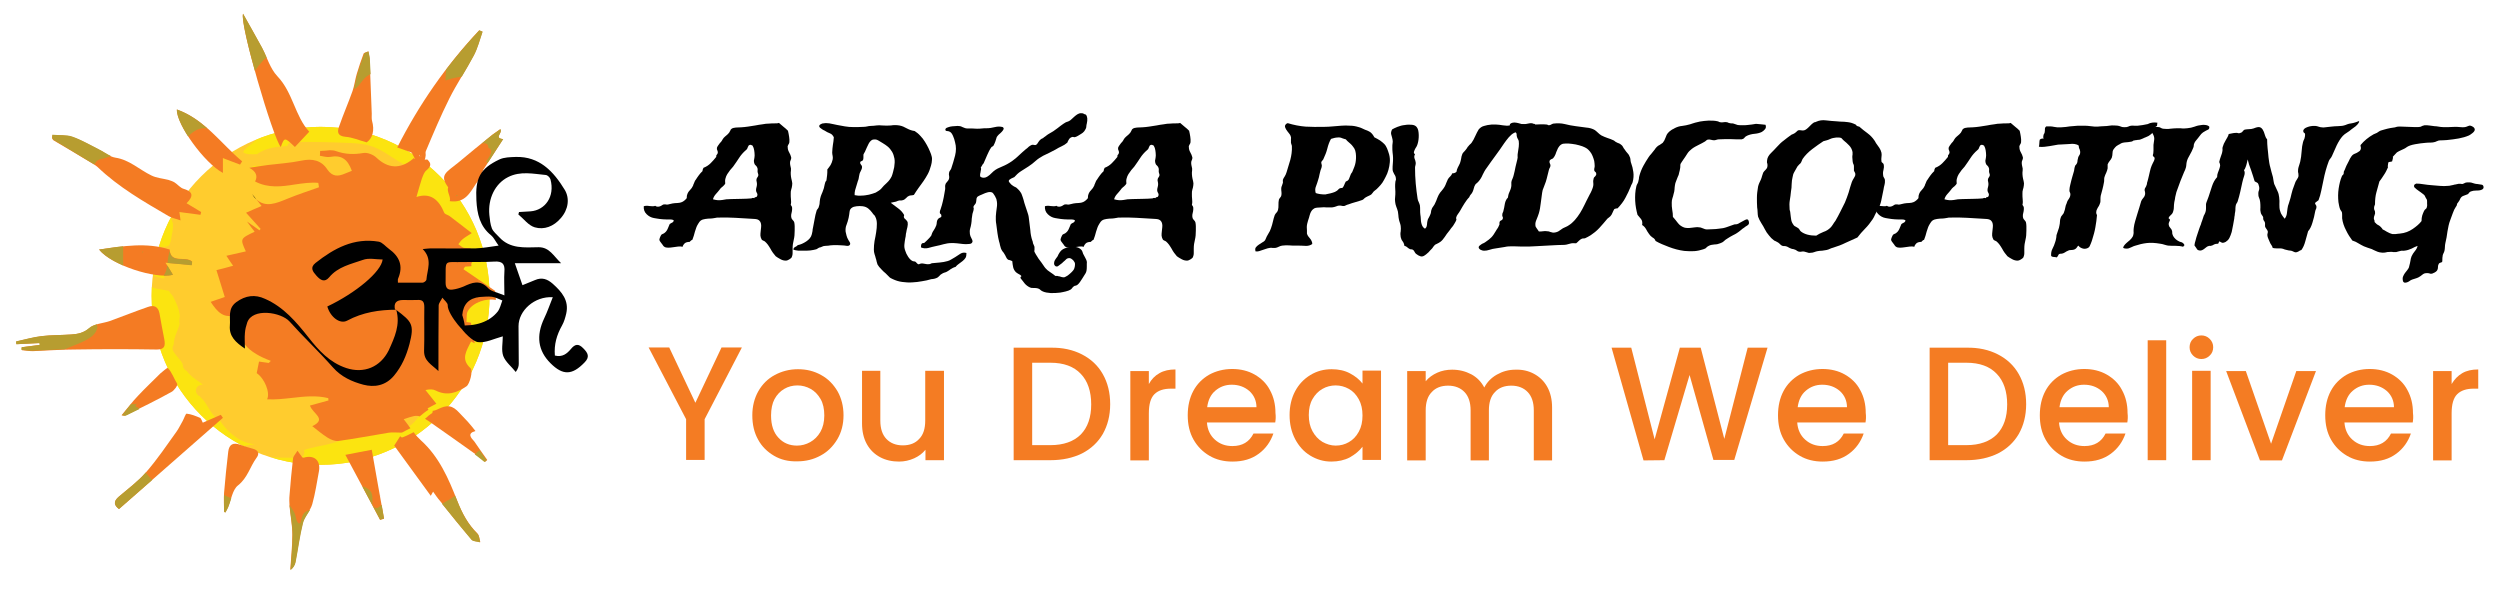 <svg xmlns="http://www.w3.org/2000/svg" xmlns:xlink="http://www.w3.org/1999/xlink" id="Layer_1" x="0px" y="0px" viewBox="0 0 1080 257" xml:space="preserve"><g>	<g>		<defs>			<path id="SVGID_1_" d="M65.5,127.8c0,40.3,32.7,73,73,73c40.3,0,73-32.7,73-73s-32.7-73-73-73C98.2,54.8,65.5,87.5,65.5,127.8"></path>		</defs>		<clipPath id="SVGID_2_">			<use xlink:href="#SVGID_1_" overflow="visible"></use>		</clipPath>		<rect x="65.5" y="54.8" clip-path="url(#SVGID_2_)" fill="#FFCC2E" width="146.1" height="146.1"></rect>		<path clip-path="url(#SVGID_2_)" fill="#FBE410" d="M65.5,54.8v15c1.4,0.2,2.7,0.5,4.1,0.8c5.4,1.2,10.6,2.7,15.9,4.2   c0.2-0.4,0.5-0.8,0.9-1.1c1.3-0.9,2.7-1.6,4.2-2.1c2.4-2.2,5.4-3.6,8.8-3.2c0.6,0.1,1.2,0.2,1.8,0.3c-1.3-1.9-1.3-4.6,0.3-6.6   c1-1.3,2.3-2.3,3.6-3.3c0.5-0.4,0.9-0.7,1.5-1.2c0.3-0.2,0.5-0.5,0.8-0.7c0.1-0.1,0.6-0.7,0.4-0.5c0.8-1.1,2.1-1.6,3.4-0.9   c1.1,0.6,1.7,2.3,0.9,3.4c-1.9,2.6-4.8,3.8-6.7,6.2c0,0-0.1,0.2-0.2,0.3c0,0,0,0.1-0.1,0.2c0,0,0,0,0,0.1c0,0,0,0,0,0c0,0,0,0,0,0   c0.1,0.1,0.2,0.3,0.2,0.2c0.1,0.1,0.1,0.2,0.2,0.2c0,0,0.1,0,0.1,0c0.3,0.2-0.2,0,0.4,0.2c0.6,0.2,1.1,0.2,1.5,0.3   c1.1,0.1,2.3,0,3.5,0c3.7-2.7,8.6-3.3,13.1-3.5c0.2-1,1-1.8,2.3-1.8c4.6,0,9.1,0,13.7,0.1c4,0.1,7.9,0.2,11.9,0.4   c3.6,0.2,6.9,0.6,10.2,2c5.5,2.3,9.8,6.7,15.6,8.5c3.1,1,1.7,5.8-1.3,4.8c-3.4-1.1-6.5-2.8-9.4-4.8c-2.3-1.5-4.6-3.1-7.2-4.2   c-3.1-1.3-6.5-1.3-9.8-1.5c-3.3-0.2-6.6-0.3-9.9-0.3c0,0.2,0,0.3,0,0.5c0.2,0,0.5-0.1,0.7-0.1c5.7-0.5,11.3,0.4,15.6,4.3   c1.1,1,0.9,3.2-0.5,3.9c-1.9,1-3.9,1.2-5.9,1.1c-0.4,0.6-1.1,1.1-2,1.1c-2.7,0-5.1,0-7.3-1.1c-0.3,0.9-1,1.6-2.3,1.6   c-5.1,0-9.8-1.6-14.5-3.3c-2.1-0.8-4.1-1.5-6.2-2.1c-0.6-0.2-1.2-0.3-1.8-0.4c-0.1,0-1-0.2-0.9-0.2c-0.6-0.1-1.2,0-1.8,0   c-1.4,0-3,0.1-4.5,0.1c0.4,0.2,0.8,0.4,1.2,0.6c0.9,0.4,1.3,1.6,1.2,2.5c0,0.1,0,0.2-0.1,0.3c0.3,0,0.6,0,0.8,0.1   c1.1,0.1,2,0.8,2.3,1.7c0.8,0.1,1.6,0.2,2.4,0.3c3.4,0.5,6.7,1.5,10.2,1.4c3.7,0,7.5-0.6,11.2-0.3c2.8,0.2,3.4,4,0.7,4.9   c-3.8,1.2-7.6,2.5-11.5,3.4c-2,0.5-4.1,1-6.2,1.2c0.7,1.7,1.1,3.5,1.1,5.3c0.1,3-1.2,6-3,8.4c-0.9,1.4-2.1,2.5-3.6,3.4   c0.8,2.1,0.9,4.5,0.6,6.7c-0.1,1.8-0.6,3.6-1.6,5.1c-0.7,0.9-1.4,1.9-2.2,2.8c-1.3,1.1-2.4,2.3-3.6,3.6c-0.8,0.9-1.5,1.6-2.4,2.4   c0.1,1.2,0.1,2.5,0.1,3.7c0,1.5-0.1,3-0.1,4.4c0.6,2.8,1.5,5.6,1.7,8.5c4.3,1.4,7.9,3.2,11.4,6.2c2.7,2.4,3.9,6.3,4.1,9.8   c0.1,1.4-0.2,2.7-0.6,4c0.3-0.1,0.7-0.3,1-0.4c1.7-0.7,3.9-1,5.7-1c1.4,0,3,0.2,4.4,0.6c0.9,0.3,2.7,1,3.6,1.5   c0.2,0.1,0.3,0.2,0.4,0.3c2.1,1.2,3.7,2.9,5,5c1,1.6,1.6,3.3,1.6,5.1c0.4,1.8,0.3,3.7-0.2,5.5c-0.7,2.3-1.8,4.4-3.6,6.1   c-0.4,0.5-0.9,1-1.4,1.4c5.1-1.7,10.1-4.1,14.5-7.2c2.3-1.6,5.2,2.2,3,3.9c-1.6,1.3-3,2.8-4.6,4.1c-1.8,1.5-3.6,2.6-5.8,3.5   c-4,1.6-8.2,2-12.4,3.1c-0.9,0.2-1.9,0.5-2.8,0.8c0.5,1.5-0.2,3.4-2.2,3.4c-7.4,0-14.9-0.4-22.3-0.4c-2.8,0-3.5-4.3-0.7-4.9   c1.3-0.3,2.6-0.4,3.9-0.5c-0.8-0.2-1.6-0.3-2.4-0.5c-1.8-0.4-3.5-1.2-5.1-2.2c-3.2-2.1-5.8-5-7.9-8.1c-0.2-0.2-0.3-0.5-0.3-0.7   c-0.6,0-1.2-0.2-1.8-0.8c-2.2-2.3-3.1-5.5-5.5-7.7c-0.3-0.3-0.5-0.5-0.6-0.8c0,0,0,0,0,0c-2.3-0.7-2.4-4.1,0-4.8   c0.4-0.1,0.8-0.2,1.2-0.3c-0.5-0.5-1.1-0.8-1.8-1.3c-1.9-1.3-3.8-2.7-5.2-4.6c0,0,0,0,0,0c-0.8-0.3-1.5-1.1-1.6-2.2   c0-1-0.8-2-1.5-2.8c-0.9-1.2-2-2.3-2.7-3.6c-0.5-1-0.3-1.9,0.2-2.6c0.1-1.8,0.5-3.5,1.2-5.1c0.5-1.3,1.1-2.6,1.4-4   c0-0.2-0.1-0.3-0.1-0.5c-0.1-1,0-1.9,0.2-2.9c-0.3-3.1-1.7-6.1-3.1-8.7c-0.7-0.7-1.2-1.4-1.7-2.2c-0.6-0.1-1.2-0.2-1.9-0.3   c-1.9-0.3-3.8-0.6-5.6-1.3v76.8h146.1V54.8H65.5z M178.9,182.4c-2.5,2.5-6.2,4.1-9.8,4.1c-3.7,0-7.1-1.6-9.8-4.1   c-2.7-2.5-3.9-6.2-4.1-9.8c-0.2-3.4,1.7-7.4,4.1-9.8c2.5-2.5,6.2-4.1,9.8-4.1c3.7,0,7.1,1.6,9.8,4.1c2.7,2.5,3.9,6.2,4.1,9.8   C183.1,176.1,181.3,180,178.9,182.4"></path>		<path clip-path="url(#SVGID_2_)" fill="#FBE410" d="M70.9,118.3c-0.1-2.3,0.7-4.7,1.9-6.9c-1,0.2-2.1,0.2-3.2,0.2   c-1.3-0.1-2.5-1.1-2.5-2.5c0-1.3,1.1-2.6,2.5-2.5c1.1,0.1,1.8,0.1,2.6-0.2c0,0,0.1,0,0.1,0c0,0,0,0,0.1,0c0.1-0.1,0.3-0.1,0.4-0.2   c-0.2,0.1,0.4-0.6,0.3-0.3c0.1-0.2,0.3-0.6,0.3-0.6c0-0.1,0.2-0.7,0.3-1c0.2-0.8,0.4-1.7,0.5-2.6c0.2-1,0.4-2.1,0.5-3.2   c0-0.5,0.1-1,0-1.5c0-0.1,0-0.3,0-0.4c0,0,0-0.3-0.1-0.3c-0.4-1.7-1.4-3.1-2.5-4.8c-1.7-2.7,2.6-5.2,4.3-2.5   c0.6,0.9,1.2,1.9,1.7,2.9c-0.4-3,0.4-6.2,1.8-8.9c0.7-1.4,1.9-2.7,3.2-3.8c-5.9-1.7-11.7-3.4-17.7-4.5v44c0.4,0,0.7,0.1,1.1,0.3   c0.6,0.4,0.6,0.3,1.3,0.6c0.6,0.2,1.2,0.3,1.9,0.5c0.5,0.1,0.9,0.2,1.3,0.2C71,119.7,70.9,119,70.9,118.3"></path>		<path clip-path="url(#SVGID_2_)" fill="#FBE410" d="M138.3,72.7c0.1-0.3,0.2-0.5,0.3-0.7c-1.1,0.1-2.2,0.3-3.3,0.5   C136.3,72.6,137.2,72.7,138.3,72.7"></path>	</g>	<g>		<defs>			<rect id="SVGID_3_" x="0" y="-6.1" width="262.4" height="262.4"></rect>		</defs>		<clipPath id="SVGID_4_">			<use xlink:href="#SVGID_3_" overflow="visible"></use>		</clipPath>		<path clip-path="url(#SVGID_4_)" fill="#F47B23" d="M205.4,186.2c-1.2-1.5-2.2-2.8-3.3-4c-1.2-1.3-2.4-2.5-3.6-3.8   c-3.1-3.4-5.3-3.7-9.6-1.5c-0.6,0.3-1.3,0.5-2,0.6c0.1,0.4-0.1,0.9-0.4,1.1c-0.3,0.2-0.7,0.4-1,0.7c-0.2,0.1-0.3,0.2-0.5,0.4   c-0.1,0-0.1,0.1-0.2,0.2c0,0-0.1,0.1,0,0c0.1-0.1,0,0,0,0c-0.4,0.3-0.8,0.7-1.2,1c0.5,0.3,1,0.7,1.7,1.1   c6.7,4.7,13.4,9.4,20.1,14.2c1.4,1,2.8,2.2,4.2,3.3c0.3-0.3,0.6-0.5,0.9-0.8c-1.9-2.7-3.8-5.3-5.6-8   C203.4,189.1,201.7,187.2,205.4,186.2"></path>		<path clip-path="url(#SVGID_4_)" fill="#B79D30" d="M207.1,194.5c-0.7,0.6-1.4,1.2-2,1.8h0c1.4,1,2.8,2.2,4.2,3.3   c0.3-0.3,0.6-0.5,0.9-0.8C209.2,197.4,208.2,196,207.1,194.5"></path>		<path clip-path="url(#SVGID_4_)" fill="#F47B23" d="M197.5,216.3c-3.7-9.5-7.8-19-15.7-26.1c-1.1-1-2.2-2.2-3.1-3.5   c-1.6,0.8-3.1,1.6-4.7,2.2c-0.4,0.2-0.9-0.1-1.1-0.5c-1,1.5-1.8,2.8-2.6,4.1c5.2,7.2,10.5,14.4,15.8,21.7c0.3-0.5,0.5-1,1-1.8   c1.1,1.5,1.9,2.8,3,4c4.5,5.6,8.9,11.2,13.6,16.6c0.7,0.9,2.5,0.8,3.8,1.2c-0.4-1.3-0.4-2.9-1.3-3.8   C202.2,226.5,199.6,221.7,197.5,216.3"></path>		<path clip-path="url(#SVGID_4_)" fill="#B79D30" d="M206.2,230.6c-4.1-4.1-6.6-8.9-8.7-14.3c-0.3-0.7-0.6-1.4-0.9-2.2   c-1.1,1-2.5,1.7-3.5,2.3c-0.7,0.4-1.5,0.8-2.2,1.2c4.2,5.2,8.4,10.4,12.7,15.5c0.7,0.9,2.5,0.8,3.8,1.2   C207.1,233.1,207.1,231.4,206.2,230.6"></path>	</g>	<g>		<defs>			<path id="SVGID_5_" d="M138.3,65.2l-0.1,2.1c1.4,0.2,2.9,0.7,4.3,0.5c4.8-0.9,7.6,0.7,9.5,6c-1,0.4-2,0.8-3,1.2    c-3,1.3-5.4,1.4-7.6-1.8c-2.6-4-6.5-4.8-11.2-3.8c-4.8,1-9.7,1.3-14.6,1.9c-2.6,0.3-5.3,0.8-7.9,1.2c3,1.6,3.7,3.6,2.5,5.9    c5.7,3,11.5,2.2,17.2,1.3c3.4-0.5,6.8-1,10.1-0.7c0.1,0.6,0.2,1.3,0.3,1.9c-4.5,1.6-9.1,3.1-13.5,4.9c-4.9,2-9.6,4.1-13.7,0.2    c0.8,0.9,1.6,1.9,2.4,3c-2.4,1-4.3,1.8-6.7,2.9c2.3,2.6,4.3,4.8,6.3,7c-0.2,0.2-0.4,0.4-0.5,0.6c-1.6-1.1-3.1-2.2-5.4-3.8    c1.4,1.9,2.3,3.2,3.3,4.4c-6.3,3-6.3,3-3.8,8.5c-2.7,0.6-5.4,1.2-8.4,1.9c1.1,1.7,1.9,2.9,2.9,4.3c-2.8,0.8-5.1,1.4-7.2,1.9    c1.3,4.2,2.4,7.8,3.6,11.6c-1.8,0.6-3.8,1.3-6.1,2.1c2.9,4.3,5.6,7.7,11.7,5.4c-1.7,11.4,5.1,16.7,14.3,20.1    c-0.3,0.3-0.6,0.6-0.9,0.9c-1.5-0.2-3-0.4-4.2-0.6c-0.4,1.9-0.7,3.5-1,5c3.4,2.3,5.9,8.4,4.5,11.3c3.6,0.2,7.1-0.2,10.7-0.6    c5.3-0.6,10.5-1.2,15.7,0.1c0,0.3,0.1,0.7,0.1,1c-2.6,0.7-5.2,1.4-8,2.2c1.1,3.5,7.6,5.8,1,8.9c2.3,1.8,4.3,3.5,6.5,4.9    c1.4,0.9,3.3,1.7,4.8,1.5c7.3-1,14.6-2.4,21.9-3.6c1.6-0.2,3.2,0,5.4,0h0c0,0,0,0,0,0c0.1,0,0.2-0.1,0.3-0.1    c0.2-0.1,0.4-0.2,0.6-0.3c0.4-0.2,0.8-0.4,1.1-0.6c0.6-0.3,1.2-0.6,1.8-0.9c-0.9-1.3-1.9-2.6-2.9-3.9c3.8-1.3,5.3-1.8,6.9-1.2    c1.2-1,2.5-2.1,3.8-2.9c-0.1-0.2-0.2-0.4-0.4-0.6c1.3-0.7,2.6-1.4,3.8-2c-1.9-2.4-3.3-4.1-4.7-5.9c1.8-0.4,3.3-0.4,4.4,0.2    c4.9,2.5,9.2,1,13.3-1.8c1.4-0.9,3-6.8,1.7-7.9c-4.3-4-1.6-7.5,0.3-11.5c0.6,0.3,1.1,0.6,1.6,0.8c-0.8-2.9-0.8-6-1.7-8.9    c-0.7-0.1-1.3-0.2-1.9-0.3c0.2-1.6-0.1-3.5,0.6-4.7c2.1-3.8,8.2-5.7,12.1-4.8c-0.1-0.8,0-1.6-0.1-2.3c0-0.2,0-0.4,0-0.6    c0,0,0-0.1,0-0.1c0-0.1,0-0.2-0.1-0.3c0-0.2-0.1-0.4-0.1-0.5c0,0,0-0.1,0-0.1v0c0,0,0-0.1-0.1-0.1c-4.8-3.3-9.2-6.3-13.6-9.3    c0.2-0.4,0.5-0.7,0.7-1.1c0.9-0.1,1.8-0.1,2.8-0.2c-0.1-0.3-0.1-0.7-0.1-1c0.1-0.5,0.4-0.9,0.8-1.1c0.1-0.1,0.2-0.1,0.3-0.2    c-0.1-0.6-0.2-1.3-0.3-1.9c-0.1-0.6-0.2-1.2-0.4-1.7c-0.1-0.3-0.2-0.5-0.3-0.8c-0.1-0.3-0.1-0.3-0.3-0.6    c-0.1-0.2-0.1-0.3-0.1-0.5c-0.9,0-1.7,0-2.6-0.1c-0.9,0-1.8-1-2.7-1.6c0.6-0.7,1.1-1.6,1.8-2.1c0.9-0.8,2-1.4,4-2.7    c-3.5-2.7-6.5-5-9.5-7.3c-0.8-0.6-2.1-0.8-2.4-1.5c-2.3-5.6-5.9-8.8-12-6.8c0.8-2.8,1.5-5.3,2.3-7.8c0.5-1.3,1-2.9,2-3.7    c2-1.7,2.3-2.9,0.4-4.7c-0.9,0.1-1.8,0.1-2.8,0c-0.5,0-0.9-0.1-1.4-0.2c-0.1,0-0.2,0-0.3,0c0,0-0.1,0-0.1,0c-0.2,0-0.4,0-0.7-0.1    c-0.3,0-0.5-0.1-0.7-0.3c-0.1,0.2-0.3,0.4-0.4,0.5c-5.4,4.4-10.7,4-15.7-0.8c-1.3-1.2-3.8-2.2-5.5-1.9c-4.1,0.7-7.8,0.6-11.8-0.8    c-0.8-0.3-1.7-0.4-2.7-0.4C141.4,65,139.8,65.2,138.3,65.2"></path>		</defs>		<clipPath id="SVGID_6_">			<use xlink:href="#SVGID_5_" overflow="visible"></use>		</clipPath>		<polygon clip-path="url(#SVGID_6_)" fill="#F47C23" points="91,64.6 91,64.6 91,190.9   "></polygon>		<rect x="91" y="64.6" clip-path="url(#SVGID_6_)" fill="#F47C23" width="115.9" height="126.3"></rect>		<rect x="206.9" y="64.6" clip-path="url(#SVGID_6_)" fill="#F47C23" width="7.8" height="126.3"></rect>	</g>	<g>		<defs>			<rect id="SVGID_7_" x="0" y="-6.1" width="262.4" height="262.4"></rect>		</defs>		<clipPath id="SVGID_8_">			<use xlink:href="#SVGID_7_" overflow="visible"></use>		</clipPath>		<path clip-path="url(#SVGID_8_)" fill="#F47B23" d="M206.9,77.6c0.2-0.3,0.4-0.6,0.6-0.9c0.1-0.1,0.2-0.3,0.2-0.5c0,0,0,0,0,0   c0,0,0-0.1,0-0.1c0.3-0.8,0.5-1.7,1-2.4c0,0-0.1-0.1-0.1-0.1c2.8-4.3,5.6-8.6,8.7-13.5c-4.1-0.5-0.1-2.6-1.2-4.3   c-1.2,0.9-2.3,1.6-3.4,2.4c-5,4-9.9,8-14.8,12.1c-5.2,4.2-8.2,5.3-4.3,10.6c-0.7,1.9,1.3,4.2,0.7,6c6.8,1,8.9-4,11.5-7.8   C206.3,78.5,206.6,78.1,206.9,77.6"></path>		<path clip-path="url(#SVGID_8_)" fill="#B79D30" d="M216.2,55.8c-1.2,0.9-2.3,1.6-3.4,2.4c-1.7,1.3-3.3,2.7-4.9,4   c0.3-0.1,0.6-0.2,0.9-0.3c0.9-0.2,1.9,0.3,2.1,1.2c0,0.3,0.1,0.6,0.1,0.8c0.7,0.2,1.3,0.8,1.2,1.6c-0.1,1.2-0.7,2-1.3,3   c-0.3,0.4-0.6,0.8-0.9,1.3c0.3,0.2,0.5,0.4,0.6,0.7c2.2-3.3,4.4-6.7,6.8-10.4C213.2,59.6,217.3,57.5,216.2,55.8"></path>		<path clip-path="url(#SVGID_8_)" fill="#B79D30" d="M197.3,84.2c-0.1,0.2-0.2,0.4-0.3,0.6c0.3-0.1,0.5-0.2,0.8-0.3   C197.6,84.4,197.4,84.4,197.3,84.2"></path>		<path clip-path="url(#SVGID_8_)" fill="#F47B23" d="M179.6,69.2c2,1.1,8.1,3.7,2.6-0.3c0.5,0-1.6-2.1-1.1-2c0.2,0,0.9,2,1.1,2   c0,0-0.3-1.9-0.3-1.9c0.1,0,0.2,1.9,0.3,1.9c0.4,0,0,0.9,0.4,0.9c0.2,0,1,0.2,1.3-2.8h0c-0.1-0.7-0.1-1.4,0.1-1.8   c3.2-7.6,6.4-15.2,10.1-22.6c3.2-6.4,7.2-12.3,10.5-18.6c1.7-3.2,2.6-6.8,3.8-10.3c-0.5-0.2-0.9-0.4-1.4-0.6   c-14.2,15.1-25.9,31.9-35.4,50.6c2.2,0.8,4.1,1.4,6,2.1C178.2,66.2,179.2,68.8,179.6,69.2"></path>		<path clip-path="url(#SVGID_8_)" fill="#B79D30" d="M192.5,33.9v0.9c0.8-0.3,1.6-0.6,2.4-0.8c1.5-0.4,3.1-0.7,4.6-0.9   c1.8-3,3.5-6,5.2-9.1c1.7-3.2,2.6-6.8,3.8-10.3c-0.5-0.2-0.9-0.4-1.4-0.6c-5.1,5.4-9.9,11.1-14.4,17   C192.6,31.4,192.5,32.7,192.5,33.9"></path>		<path clip-path="url(#SVGID_8_)" d="M110.7,86.1c-0.6-0.8-1.2-1.6-1.8-2.3C109.4,84.7,110,85.5,110.7,86.1"></path>		<path clip-path="url(#SVGID_8_)" fill="#F47B23" d="M9.5,150c2.6-0.3,5.2-0.7,7.8-1c0-0.2,0-0.5-0.1-0.8c-3.4,0.1-6.7,0.3-10,0.5   c0-0.4-0.1-0.8-0.1-1.2c3.7-0.8,7.3-1.8,11-2.3c4.2-0.5,8.5-0.4,12.8-0.7c2.8-0.2,5.3-0.7,7.8-2.8c2.1-1.9,5.8-2,8.7-3   c5.5-2,11-4.2,16.5-6.1c2.5-0.9,4.4-0.3,5,2.8c0.6,3.8,1.4,7.5,2.1,11.3c0.4,2.5,0.3,4.3-3.2,4.3c-12-0.2-24-0.2-36,0   c-5.9,0-11.8,0.5-17.7,0.7c-1.5,0-3.1-0.3-4.6-0.4C9.4,150.7,9.4,150.4,9.5,150"></path>		<path clip-path="url(#SVGID_8_)" fill="#B79D30" d="M42.1,141.2c0,0-0.1-0.1-0.1-0.2c-0.1-0.3-0.1-0.6-0.1-0.9   c-1.3,0.4-2.5,0.8-3.4,1.6c-2.5,2.2-5,2.6-7.8,2.8c-4.3,0.3-8.5,0.2-12.8,0.7c-3.7,0.4-7.3,1.5-11,2.3c0,0.4,0.1,0.8,0.1,1.2   c3.4-0.1,6.7-0.3,10-0.5c0,0.2,0,0.5,0.1,0.8c-2.6,0.3-5.2,0.7-7.8,1c0,0.4-0.1,0.7-0.1,1.1c1.5,0.1,3.1,0.5,4.6,0.4   c4.7-0.1,9.4-0.5,14.1-0.6c2.6-1.2,5.3-2,7.9-3.3C38.6,146.3,41.8,144.4,42.1,141.2"></path>		<path clip-path="url(#SVGID_8_)" fill="#F47B23" d="M22.7,58.4c2.9,0.2,5.9-0.1,8.6,0.8c4,1.4,7.7,3.6,11.5,5.5   c2.4,1.2,4.6,3,7,3.4c6.1,0.9,10.4,5.2,15.6,7.7c2.2,1.1,4.9,1.3,7.3,1.9c0.9,0.3,1.9,0.6,2.7,1.1c1.4,0.9,2.5,2.4,4,2.8   c3.9,1.2,4.4,3,1.2,6.2c2.3,1.4,4.3,2.6,6.3,3.8c-0.1,0.4-0.2,0.8-0.3,1.2c-2.9-0.4-5.9-0.8-9.1-1.2c0.2,1.2,0.3,2,0.5,3.6   c-2-0.7-3.7-1-5.1-1.8c-10.8-6.3-21.6-12.5-30.7-21.2c-0.5-0.5-1.2-0.9-1.8-1.3c-5.8-3.5-11.5-6.9-17.3-10.3   c-0.3-0.2-0.4-0.6-0.6-0.9C22.6,59.2,22.6,58.8,22.7,58.4"></path>		<path clip-path="url(#SVGID_8_)" fill="#B79D30" d="M40.7,71C40.7,71,40.7,71,40.7,71c0.3-0.1,0.4-0.5,0.6-0.8   c1.1-1.7,2.8-1.4,4.4-2c0.7-0.3,1.5-0.5,2.2-0.8c-1.7-0.8-3.4-2-5.2-2.9c-3.8-1.9-7.5-4.1-11.5-5.5c-2.6-0.9-5.7-0.5-8.6-0.8   c0,0.4-0.1,0.9-0.1,1.3c0.2,0.3,0.4,0.7,0.6,0.9C29,64,34.7,67.4,40.5,70.9C40.6,70.9,40.6,71,40.7,71"></path>		<path clip-path="url(#SVGID_8_)" fill="#B79D30" d="M57.8,76.5c0,0,0,0,0.1,0.1c0.1,0,0.2,0.1,0.3,0.2c-0.2-0.1-0.5-0.3-0.9-0.6   C57.5,76.2,57.7,76.4,57.8,76.5"></path>		<path clip-path="url(#SVGID_8_)" fill="#F47B23" d="M105,6c2.9,5.2,5.6,9.9,8.2,14.7c2.2,4.1,3.5,8.9,6.6,12.2   c6.8,7.1,7.6,17.3,13.8,24c-2.4,2.5-4.3,4.6-6.2,6.6c-4.5-4.3-4.5-4.3-6.1,0C117.9,59.6,103.4,10,105,6"></path>		<path clip-path="url(#SVGID_8_)" fill="#B79D30" d="M113.8,26c0.4-0.5,0.9-0.8,1.4-1.1c-0.6-1.5-1.3-2.9-2-4.3   c-2.6-4.8-5.3-9.5-8.2-14.7c-0.7,1.8,1.8,12.8,5.1,24.7C111.2,29,112.4,27.5,113.8,26"></path>		<path clip-path="url(#SVGID_8_)" fill="#F47B23" d="M128.5,194.7c0.9,1.3,1.5,2.1,2.1,2.9c0.2,0,0.5,0.2,0.7,0.1   c4.4-1.3,7.3,1.2,6.5,5.8c-0.9,4.8-1.6,9.7-2.9,14.3c-0.8,2.8-3.3,5.2-4.1,8c-1.4,5.5-2.1,11.3-3.2,16.9c-0.2,1.3-0.9,2.5-2.2,3.4   c0.3-5,0.9-10.1,0.9-15.1c0-4-0.8-8-1.2-12.1c-0.1-1.7-0.2-3.5,0-5.2c0.4-5.2,0.9-10.5,1.5-15.7   C126.7,197.1,127.7,196.1,128.5,194.7"></path>		<path clip-path="url(#SVGID_8_)" fill="#B79D30" d="M132,221.1c-1.5,1-1.7,2.9-2.1,4.5c-0.1,0.4-0.8,0.7-1.1,0.3   c-0.9-1.1-0.9-2.3-1.3-3.6c-0.5-1.5-1.6-2.8-2.4-4.1c0,0,0,0,0-0.1c0,0.3,0,0.7,0.1,1c0.4,4,1.2,8.1,1.2,12.1   c0,5-0.6,10.1-0.9,15.1c1.2-0.9,1.9-2.1,2.2-3.4c1.1-5.6,1.8-11.4,3.2-16.9c0.5-2.1,2-3.9,3.1-5.8   C133.2,220.4,132.6,220.7,132,221.1"></path>		<path clip-path="url(#SVGID_8_)" fill="#F47B23" d="M96.3,180.5c-14.9,13.1-29.8,26.1-44.9,39.4c-2.1-1.6-2.6-3.2,0-5.4   c4-3.4,8.3-6.6,11.7-10.5c4.8-5.5,8.9-11.6,13.2-17.6c1-1.4,1.7-3,2.6-4.5c0.6-1.1,1.3-3.2,1.7-3.2c2,0.2,3.9,1,5.8,1.8   c0.5,0.2,0.7,1.2,1.2,2.1c2.7-1.2,5.2-2.3,7.8-3.4C95.7,179.7,96,180.1,96.3,180.5"></path>		<path clip-path="url(#SVGID_8_)" fill="#B79D30" d="M64.9,206.5c-0.7-0.7-1.3-1.5-1.9-2.4c-3.4,3.9-7.6,7-11.6,10.4   c-2.6,2.2-2.1,3.8,0,5.4c4.8-4.2,9.6-8.4,14.4-12.6C65.5,207,65.2,206.7,64.9,206.5"></path>		<path clip-path="url(#SVGID_8_)" fill="#F47B23" d="M159.1,22.2c0.3,1.6,0.6,2.7,0.6,3.8c0.3,7.7,0.6,15.4,0.9,23.1   c0,1-0.1,2.1,0.1,3c1.2,4.2,0.3,7.6-2.3,9.4c-3.6-1-6.3-2.2-9.1-2.4c-3.5-0.3-3.7-2.1-2.8-4.5c1.8-5.2,4-10.2,5.8-15.3   c0.8-2.3,1.1-4.9,1.8-7.3c0.9-3,1.9-6,3-8.9C157.5,22.7,158.2,22.6,159.1,22.2"></path>		<path clip-path="url(#SVGID_8_)" fill="#B79D30" d="M153.1,38.4c0.3-0.2,0.7-0.4,1-0.6c0,0,0,0,0.1-0.1c0.2-0.2,0.5-0.5,0.7-0.7   c0.1-0.1,0.3-0.3,0.4-0.5c-0.2,0.3-0.4,0.6-0.7,0.9c0.8-0.9,1.4-1.9,2.2-2.8c0.9-1.1,2-2,3.3-2.6c-0.1-2-0.2-4-0.3-6   c0-1.1-0.3-2.2-0.6-3.8c-1,0.5-1.7,0.6-1.8,0.9c-1.1,3-2.1,5.9-3,8.9c-0.7,2.2-0.9,4.5-1.6,6.7C152.8,38.6,152.9,38.5,153.1,38.4"></path>		<path clip-path="url(#SVGID_8_)" fill="#F47B23" d="M42.8,107.8c10.6-1.5,20.4-3.2,30.5,0c0.3,6.3,6.9,2.6,9.7,5.2   c-0.1,0.5-0.2,1-0.2,1.5c-3.6-0.3-7.2-0.7-11.3-1c1.2,2,2.2,3.5,3.2,5.2C67.3,120.7,48,114.5,42.8,107.8"></path>		<path clip-path="url(#SVGID_8_)" fill="#B79D30" d="M62,108.5C62,108.5,62,108.6,62,108.5c-0.2,0.1-0.4,0.2-0.4,0.2   c-0.1,0.2-0.2,0.5-0.3,0.7C61.6,109.1,61.8,108.8,62,108.5"></path>		<path clip-path="url(#SVGID_8_)" fill="#B79D30" d="M73.3,108.4c-0.2,0.8-0.4,1.6-0.6,2.5c-0.1,0.8-0.2,1.5-0.3,2.5   c0,0.1,0,0.2,0,0.2c3.7,0.3,7,0.7,10.4,1c0.1-0.5,0.2-1,0.2-1.5C80.3,110.6,74,114,73.3,108.4"></path>		<path clip-path="url(#SVGID_8_)" fill="#B79D30" d="M53.2,113c0-2.2,0-4.4,0-6.6c-3.4,0.3-6.9,0.9-10.4,1.4   c2,2.5,5.9,4.9,10.4,6.9C53.2,114.2,53.2,113.6,53.2,113"></path>		<path clip-path="url(#SVGID_8_)" fill="#B79D30" d="M70.7,119.1c1.5,0,2.9-0.1,4-0.4c-0.8-1.3-1.6-2.6-2.4-4   C72,116.3,71.6,117.8,70.7,119.1"></path>		<path clip-path="url(#SVGID_8_)" fill="#F47B23" d="M76.4,47.3c12.1,4.3,19,14.7,28.2,22.4c-0.3,0.5-0.6,0.9-0.9,1.4   c-2.3-0.9-4.7-1.7-7.4-2.8v6.4C88.3,70.5,76.2,53.7,76.4,47.3"></path>		<path clip-path="url(#SVGID_8_)" fill="#B79D30" d="M82,58.2c1.1-1,2.8-2.2,4.3-2.6c1.2-0.3,2.3-0.3,3.3-0.1   c-3.9-3.4-8.1-6.4-13.2-8.2c-0.1,2.6,1.9,7.1,4.9,11.7C81.6,58.7,81.8,58.4,82,58.2"></path>		<path clip-path="url(#SVGID_8_)" fill="#F47B23" d="M96.8,221.1c0-2.7-0.2-5.5,0-8.2c0.5-6,1.1-11.9,1.8-17.8c0.4-3.2,2.1-4,5.1-3   c1.9,0.7,3.8,1.3,5.7,1.8c2.4,0.7,2.7,2.2,1.4,3.9c-2.8,3.8-3.8,8.6-8,11.9c-2.4,1.9-2.9,6.2-4.3,9.4c-0.3,0.8-0.8,1.5-1.2,2.3   C97.2,221.3,97,221.2,96.8,221.1"></path>		<path clip-path="url(#SVGID_8_)" fill="#B79D30" d="M96.8,213.8c-0.1,2.4,0,4.9,0,7.3c0.2,0.1,0.4,0.2,0.6,0.3   c0.4-0.8,0.9-1.5,1.2-2.3c0.5-1.2,0.9-2.6,1.3-3.9C98.8,214.9,97.8,214.3,96.8,213.8"></path>		<path clip-path="url(#SVGID_8_)" fill="#F47B23" d="M149.2,196.5c3.9-0.8,7.4-1.4,11.4-2.2c1.8,10.1,3.5,20,5.3,29.8   c-0.6,0.2-1.1,0.3-1.7,0.5C159.4,215.5,154.5,206.4,149.2,196.5"></path>		<path clip-path="url(#SVGID_8_)" fill="#B79D30" d="M163.5,219.2c-1.1,0.8-2.5-0.3-2.6-1.5c-0.1-2,0.4-4.5-1.3-6   c-0.9-0.8-1.9-1.3-3.1-1.6c2.6,4.9,5.2,9.6,7.7,14.4c0.6-0.2,1.1-0.3,1.7-0.5c-0.3-2-0.7-3.9-1-5.9   C164.4,218.5,164,218.8,163.5,219.2"></path>		<path clip-path="url(#SVGID_8_)" fill="#B79D30" d="M164.2,214.6C164.2,214.6,164.2,214.6,164.2,214.6c0-0.4,0-0.8-0.1-1.1   C164.1,213.9,164.2,214.3,164.2,214.6"></path>		<path clip-path="url(#SVGID_8_)" fill="#F47B23" d="M52.5,179.4c2.5-3,4.7-5.9,7.2-8.5c3.1-3.3,6.4-6.4,9.6-9.6   c0.2-0.2,3-2.5,3.1-2.4c1.7,1.5,2.9,5,4.1,6.8c0.5,0.8-1.5,3.2-2.4,3.6c-6.5,3.6-13.2,6.9-19.8,10.1   C53.8,179.8,53,179.4,52.5,179.4"></path>		<path clip-path="url(#SVGID_8_)" fill="#B79D30" d="M59.2,175.9c-0.6,0-0.9-0.9-0.3-1.2c0.2-0.1,0.4-0.2,0.6-0.3   c-1,0.1-1.9,0.3-2.9,0.2c-1.3,1.6-2.6,3.2-3.9,4.8c0.5,0,1.3,0.4,1.8,0.1c1.9-0.9,3.8-1.9,5.7-2.8   C59.8,176.3,59.5,175.9,59.2,175.9"></path>		<path clip-path="url(#SVGID_8_)" d="M171.3,133.8c-7.4,0-14.6,1.1-21.3,4.7c-3.1,1.7-7.3-1.5-8.6-6.1c12.4-5.9,23.3-15,23.9-20.3   c-2.9,0-6-0.8-8.6,0.2c-5.1,1.8-10.7,2.9-14.5,7.5c-2,2.4-3.8,1.2-5.5-0.7c-1.6-1.8-2.9-3.5-0.4-5.5c8-6.3,16.6-11,27.3-9.2   c1.6,0.3,2.9,2,4.4,3.1c4.6,3.3,6.3,7.4,4,12.8c-0.2,0.4-0.1,0.9-0.1,1.8c3.6,0,7.1,0,10.7,0c0.6,0,1.5-0.8,1.6-1.2   c0.3-4.3,2.8-8.9-1.6-13.3c1.4-0.1,2.4-0.3,3.4-0.3c6.5,0,13,0.1,19.5,0c3.1-0.1,6.1-0.7,9.9-1.2c-1.4-1.9-2.1-3.5-3.2-4.4   c-4.9-3.9-6.1-9.3-6.4-15.2c-0.5-9.5,1.5-13.6,9.9-17.6c2.1-1,4.7-1,7.1-1.1c10.3-0.3,16.4,6.4,21.1,14.1   c2.3,3.7,1.7,8.6-1.7,12.4c-3,3.5-7.1,5.1-11.2,3.9c-2.7-0.8-4.7-3.6-7.1-5.6c0.2-0.5,0.2-0.5,0.3-1c1.7-0.1,3.3-0.2,5-0.3   c6.3-0.5,10.6-6.4,8.6-13.8c-0.2-0.8-1.2-1.8-2-1.9c-5.4-0.5-11-1.8-16.3,0.9c-5.6,2.8-8.8,9.3-8.1,16.4c0.2,1.9,0.4,4,1.1,5.8   c0.6,1.4,2,2.5,3.1,3.7c4.7,5.2,11,4.5,17.1,4.4c4.7,0,6.4,3.8,9.7,6.9h-20c1.1,3.2,2.1,6.1,3.3,9.5c1.7-0.7,3.5-1.4,5.4-2.2   c3-1.3,5.3-0.5,7.7,1.6c3.9,3.5,7.1,7.2,5.8,12.9c-0.4,1.7-0.9,3.5-1.8,5.1c-2.3,4.1-3.5,8.2-3.1,13c3.3,0.8,5.2-0.8,6.9-2.8   c1.8-2.2,3.3-2.5,5.4-0.3c2,2,2.9,3.7,0.5,6.1c-5.3,5.5-9.3,5.7-14.7,0.3c-5.4-5.4-6.3-11.8-2.7-19.4c1.4-2.9,2.4-5.9,3.7-9.1   c-7.9-0.5-14.8,5.8-14.8,12.5c0,5.4,0.1,10.8,0.1,16.2c0,1-0.2,2.1-1.3,3.6c-1.8-2.3-4.4-4.3-5.4-6.9c-0.9-2.5-0.2-5.7-0.2-8.5   c-4,1.1-7.4,2.9-10.7,2.5c-2.1-0.2-6.2-4.1-8.2-7.3c7.2,0.6,13.2-1.5,16.7-5.9c1-1.3,1.4-3.2,2-4.8c-1.5-0.6-3-1.4-4.5-1.6   c-1.7-0.2-3.4,0-5.2,0.1c-4.7,0.5-7.2,3.1-7.6,7.8c1.4,4.5,1.5,7.1-0.1,5.2c3.5,5.3-6.4-5.1-6.2-9.5c0-1-1.5-2.1-2.3-3.2   c-0.5,1.1-1.5,2.2-1.6,3.3c-0.1,9.1-0.1,18.1-0.1,28.4c-3.2-3-6.3-4.4-6.2-8.8c0.2-6.3,0-12.5,0.1-18.8c0-2.5-0.8-3.3-3.2-3.1   c-1.9,0.1-3.9,0-5.9,0c-3,0-4.3,1.3-3.5,4.4L171.3,133.8z M217.9,127.6c0-4.1-0.2-7.2,0-10.2c0.3-3.4-0.9-4.6-4.3-4.4   c-4.3,0.3-8.6,0.1-12.9,0.2c-9.5,0.3-8-1.8-8.2,8.9c0,2.2,0.8,3.3,3,3c1.6-0.2,3.2-0.7,4.7-1.3c3.7-1.7,7.1-3.2,10.7,0.7   C212.3,126,214.9,126.3,217.9,127.6"></path>		<path clip-path="url(#SVGID_8_)" d="M171.2,133.9c6.7,5.1,7.9,6.2,5.7,14.7c-1.4,5.2-3.3,9.6-6.7,13.7c-3.7,4.4-8.5,5.1-13.2,3.9   c-4.9-1.3-9.6-3.4-13.2-7.5c-6-6.8-12.6-13-18.7-19.8c-3.7-4.1-16-6-18.3,0.4c-0.5,1.5-0.9,3-1,4.6c-0.2,2,0,4.1,0,6.7   c-4-2.7-6.9-5.3-6.5-10c0.3-3.5-1-7.3,2.8-10.1c4-2.9,8.1-3.4,12.4-1.4c8,3.5,13.5,10,18.8,16.7c4.4,5.6,9.1,10.8,16.3,13.2   c7.6,2.5,14.7-0.4,18.3-7.6C170.5,145.7,173,140.3,171.2,133.9C171.3,133.8,171.2,133.9,171.2,133.9"></path>	</g></g><g>	<path d="M297.9,104.5c-0.9,0-1.6,0.2-2.1,0.6c-0.4,0.4-0.8,0.9-0.9,1.5c-0.6-0.1-1.2-0.2-1.9-0.1c-0.7,0.1-1.5,0.2-2.2,0.3  c-0.7,0.1-1.4,0.2-2.1,0.2c-0.7,0-1.3-0.1-1.7-0.4c-0.2-0.1-0.4-0.3-0.6-0.6s-0.3-0.5-0.5-0.7c-0.2-0.3-0.4-0.5-0.6-0.8  c-0.2-0.2-0.3-0.5-0.4-0.7c-0.1-0.3,0-0.7,0.2-1.2c0.2-0.5,0.4-0.9,0.6-1.2c0.2-0.1,0.4-0.3,0.7-0.4c0.3-0.1,0.5-0.2,0.7-0.4  c0.7-0.5,1.1-1.2,1.4-1.9c0.3-0.8,0.6-1.4,0.8-1.9c0.3-0.2,0.7-0.5,1.2-0.7c0.4-0.3,0.6-0.6,0.5-1c-0.4-0.2-0.9-0.3-1.5-0.3  c-0.6,0-1.1,0-1.7,0c-0.9,0-1.9-0.1-2.8-0.2s-1.8-0.3-2.5-0.4c-1.2-0.2-2.3-0.8-3.2-1.7c-0.9-0.9-1.3-2-1.2-3.4  c0.3-0.1,0.7-0.2,1.1-0.2c0.4,0,0.8,0,1.3,0.1c0.4,0,0.9,0.1,1.3,0.1c0.4,0,0.9,0,1.2-0.2c0.4,0.3,0.8,0.4,1.2,0.4s0.7-0.1,1-0.2  c0.3-0.1,0.6-0.3,0.9-0.5c0.3-0.2,0.5-0.3,0.8-0.3c0.2,0,0.4,0,0.6,0c0.2,0,0.4,0.1,0.6,0.1c0.4,0,0.7-0.1,1.1-0.2  c0.4-0.1,0.8-0.2,1.3-0.3c0.7-0.1,1.4-0.2,2.2-0.2c0.7,0,1.4-0.2,1.9-0.4c0.3-0.1,0.7-0.4,1.1-0.7s0.7-0.7,0.9-0.9  c0.1-0.2,0.1-0.5,0.1-0.7c0-0.2,0-0.4,0.1-0.7c0.2-0.8,0.6-1.5,1.2-2.1c0.6-0.6,1.1-1.3,1.4-2c0.1-0.4,0.2-0.7,0.3-0.8  c0.1-0.2,0.1-0.4,0.2-0.5c0-0.1,0.1-0.3,0.2-0.5c0.1-0.2,0.2-0.5,0.5-0.8c0.4-0.7,0.9-1.3,1.3-1.9c0.4-0.6,1-1.2,1.6-1.8  c0-0.3,0-0.5,0.1-0.7c0.1-0.2,0.2-0.4,0.3-0.7c1.3-0.5,2.3-1.2,3.1-2c0.8-0.8,1.6-1.7,2.4-2.7c0-0.5,0-0.8,0.3-1  c0.2-0.2,0.4-0.6,0.4-1c0-0.2-0.1-0.5-0.2-0.8c-0.2-0.3-0.2-0.6-0.2-0.9c0-0.4,0.2-0.8,0.5-1.2c0.3-0.4,0.6-0.8,0.8-1.1  c0.4-0.4,0.7-0.7,0.9-1.1c0.2-0.4,0.4-0.7,0.7-1.1c0.4-0.4,0.8-0.8,1.2-1.1c0.4-0.3,0.8-0.7,1.2-1.2c0.2-0.3,0.3-0.6,0.5-0.9  c0.1-0.4,0.3-0.6,0.6-0.8c0.4-0.3,1-0.4,1.8-0.5c0.7,0,1.5-0.1,2.3-0.1c0.9,0,1.9-0.2,2.9-0.3c1.1-0.2,2.1-0.3,3.2-0.5  c1.1-0.2,2.1-0.4,3.1-0.5c1-0.2,1.9-0.3,2.8-0.3c0.8-0.1,1.7-0.1,2.4-0.1c0.8,0,1.4,0,1.9-0.2c0.7,0.6,1.3,1.1,2,1.7  c0.7,0.5,1.3,1.1,1.9,1.7c0.2,0.9,0.4,1.8,0.5,2.6c0.1,0.8,0.2,1.6,0.1,2.4c-0.1,0.4-0.2,0.7-0.5,1.1c-0.2,0.3-0.3,0.7-0.2,1.1  c0,0.7,0.2,1.4,0.6,2.1c0.4,0.7,0.7,1.4,0.9,2.2c0,0.4,0,0.7-0.2,1.1c-0.2,0.4-0.3,0.7-0.3,1.1c0,0.4,0,0.8,0.1,1.2  c0.1,0.4,0.2,0.9,0.3,1.4c0,0.6,0,1.1-0.1,1.7c0,0.6,0,1.1,0.1,1.8c0.1,0.6,0.2,1.2,0.4,1.9s0.2,1.3,0.1,1.9  c-0.1,0.7-0.2,1.3-0.4,1.8c-0.2,0.6-0.2,1.1-0.2,1.8c0,0.8,0,1.7,0.1,2.4s0.1,1.6-0.1,2.4c0.4,0.5,0.6,0.9,0.6,1.4  c0,0.5,0,0.9-0.1,1.4c-0.1,0.5-0.2,0.9-0.3,1.4c-0.1,0.5,0,1,0.1,1.5c0.1,0.3,0.3,0.6,0.6,0.9c0.3,0.3,0.5,0.6,0.6,0.9  c0.1,0.5,0.2,1,0.2,1.7c0,0.7,0,1.3,0,1.9c0,1.5-0.1,2.8-0.4,4c-0.3,1.2-0.5,2.4-0.5,3.8c0,0.6,0,1.3,0,2c0,0.7-0.2,1.3-0.4,1.8  c-0.2,0.3-0.6,0.6-1.1,0.9c-0.5,0.3-1,0.5-1.3,0.5c-0.7,0-1.5-0.1-2.4-0.6s-1.6-0.9-2.1-1.3c-0.4-0.5-0.8-1-1.2-1.5  s-0.7-1.1-1.1-1.8c-0.4-0.6-0.7-1.2-1.1-1.7c-0.4-0.5-0.8-1-1.3-1.4c-0.2-0.1-0.5-0.3-0.8-0.4s-0.5-0.3-0.6-0.5  c-0.3-0.5-0.4-1-0.5-1.6c0-0.6,0-1.2,0.1-1.8s0.1-1.3,0.2-1.9c0.1-0.6,0-1.1-0.1-1.6c-0.1-0.5-0.3-0.8-0.6-1.1  c-0.2-0.3-0.5-0.4-0.9-0.6c-0.4-0.1-0.8-0.2-1.2-0.2c-0.4,0-1-0.1-1.6-0.1c-2.2-0.1-4.5-0.3-6.8-0.4c-2.3-0.1-4.7-0.2-7.2-0.1  c-0.5,0-0.9,0-1.1,0.1c-0.2,0-0.4,0.1-0.6,0.1c-0.2,0-0.4,0.1-0.6,0.1c-0.2,0-0.5,0.1-0.9,0.1c-0.9,0-1.8,0.1-2.5,0.2  c-0.8,0.1-1.4,0.3-2,0.7c-0.3,0.2-0.7,0.7-1.1,1.4c-0.4,0.7-0.7,1.2-0.8,1.6c-0.2,0.6-0.4,1.1-0.6,1.8c-0.2,0.6-0.3,1.2-0.5,1.8  c-0.2,0.6-0.4,1.1-0.6,1.7C298.7,103.7,298.3,104.1,297.9,104.5z M315.8,86c1.6,0,3.1-0.1,4.6-0.1c1.5,0,2.9-0.1,4.2-0.2  c0.2-0.1,0.4-0.2,0.5-0.2c0.2,0,0.4,0,0.8,0.1c0-0.2,0.1-0.4,0.4-0.4c0.2,0,0.4-0.1,0.6-0.2c0.2-0.3,0.3-0.6,0.3-0.8s0-0.4-0.1-0.6  c-0.1-0.2-0.2-0.4-0.3-0.6c-0.1-0.2-0.2-0.5-0.2-0.9c0-0.4,0.1-0.8,0.2-1.2c0.1-0.4,0.2-0.8,0.2-1.2c0-0.3,0-0.7-0.1-1.1  c-0.1-0.4-0.2-0.7-0.1-1.1c0-0.3,0.2-0.6,0.4-0.9c0.2-0.3,0.4-0.6,0.4-0.9c0-0.2,0-0.4-0.1-0.6c-0.1-0.2-0.1-0.5-0.2-0.7  c0-0.3-0.1-0.7,0-1c0-0.3,0-0.6-0.1-0.8c-0.1-0.4-0.3-0.7-0.7-1.1c-0.4-0.3-0.6-0.7-0.7-1.1c-0.1-0.5-0.2-1,0-1.6  c0.1-0.6,0.2-1.2,0.2-1.7c0-0.8-0.1-1.5-0.2-2.2c-0.1-0.7-0.3-1.3-0.7-2c-0.5-0.3-0.9-0.4-1.2-0.3c-0.3,0.1-0.5,0.2-0.6,0.5  c-0.2,0.3-0.3,0.6-0.4,0.9c-0.1,0.3-0.3,0.6-0.6,0.8c-1.3,1.1-2.3,2.3-3,3.4c-0.7,1.1-1.6,2.4-2.6,3.8c-0.4,0.5-0.9,1-1.3,1.5  c-0.4,0.5-0.8,1.1-1.2,1.7c-0.4,0.6-0.6,1.2-0.8,1.9c-0.2,0.7-0.2,1.4-0.1,2.2c-0.2,0.4-0.4,0.6-0.6,0.8c-0.2,0.2-0.3,0.3-0.5,0.5  c-0.2,0.1-0.4,0.3-0.6,0.5c-0.2,0.2-0.5,0.4-0.7,0.8c-0.5,0.7-1.1,1.3-1.7,2c-0.6,0.7-1,1.4-1.2,2.2c0.8,0.2,1.6,0.4,2.2,0.4  c0.6,0,1.2,0,1.8-0.1c0.6-0.1,1.2-0.2,1.8-0.3C314.2,86.1,314.9,86,315.8,86z"></path>	<path d="M384.8,87.6c1,0.8,2.1,1.6,3.2,2.4c1.1,0.8,2,1.8,2.6,2.9c-0.1,0.4-0.2,0.8-0.1,1c0.1,0.3,0.2,0.5,0.5,0.7s0.4,0.4,0.6,0.6  s0.4,0.5,0.5,0.8c0.1,0.6,0.1,1.3-0.1,2.1c-0.2,0.8-0.4,1.5-0.5,2.3c-0.1,0.4-0.2,0.8-0.2,1.2c0,0.4-0.1,0.8-0.2,1.2  c-0.2,1-0.3,1.9-0.4,2.8c-0.1,0.9,0,1.8,0.4,2.8c0.2,0.7,0.6,1.6,1.2,2.5c0.6,0.9,1.2,1.5,1.8,1.8c0.2,0.1,0.4,0.2,0.6,0.2  c0.1,0,0.3,0,0.6,0.1c0.3,0.1,0.5,0.4,0.7,0.6c0.2,0.3,0.5,0.5,0.9,0.6c0.7-0.4,1.4-0.5,2.2-0.3c0.8,0.2,1.6,0.3,2.4,0.2  c0.2,0,0.4-0.1,0.6-0.2c0.2-0.1,0.4-0.2,0.6-0.2c1.1-0.1,2.2-0.2,3.3-0.3c1.1-0.1,2.3-0.3,3.3-0.6c0.5-0.1,1.1-0.4,1.6-0.7  c0.6-0.3,1.1-0.7,1.7-1c0.7-0.5,1.5-1,2.3-1.5c0.8-0.5,1.7-0.6,2.6-0.3c0,0.9-0.1,1.6-0.4,2.1c-0.3,0.5-0.8,1-1.3,1.4  c-0.5,0.4-1.1,0.8-1.6,1.2c-0.6,0.4-1,0.8-1.4,1.3c-0.8,0.2-1.5,0.6-2,0.9c-0.5,0.4-1.1,0.8-1.8,1.2c-0.4,0.2-0.7,0.3-1.1,0.4  c-0.4,0.1-0.7,0.3-1,0.5c-0.4,0.2-0.7,0.4-1,0.8c-0.3,0.3-0.6,0.6-0.9,0.8c-0.4,0.2-0.8,0.4-1.3,0.5s-0.9,0.2-1.4,0.2  c-1.3,0.4-2.6,0.7-4,0.9c-1.4,0.3-2.8,0.4-4.3,0.5c-1.4,0.1-2.8,0-4.3-0.2s-2.7-0.6-4-1.2c-0.7-0.3-1.3-0.6-1.7-1.1  c-0.4-0.4-0.9-0.9-1.4-1.4c-0.6-0.5-1.3-1.1-1.9-1.8c-0.7-0.7-1.2-1.3-1.6-2c-0.1-0.4-0.3-0.8-0.4-1.3c-0.1-0.5-0.2-1-0.4-1.5  c-0.1-0.5-0.3-1.1-0.5-1.7s-0.3-1.3-0.3-2c0-1.2,0.1-2.4,0.3-3.7c0.3-1.3,0.5-2.6,0.7-3.8c0.2-1.2,0.3-2.4,0.3-3.6  c0-1.1-0.2-2.2-0.7-3.1c-0.1-0.3-0.3-0.6-0.6-0.8c-0.3-0.3-0.5-0.6-0.7-0.9c-0.5-0.7-1.1-1.3-1.7-1.8c-0.6-0.5-1.5-0.9-2.5-1  c-0.8-0.1-1.6-0.1-2.5,0c-0.9,0.1-1.6,0.3-2,0.6c-0.7,0.4-1,1-1.1,1.8c-0.1,0.8-0.2,1.7-0.4,2.6c-0.2,1.1-0.6,2.1-0.9,3  c-0.4,0.9-0.5,1.9-0.4,3c0.1,0.5,0.2,1,0.4,1.7c0.2,0.7,0.4,1.2,0.6,1.5c0.1,0.3,0.4,0.7,0.7,1.2c0.3,0.5,0.4,0.9,0.1,1.3  c-0.3,0.4-0.8,0.5-1.4,0.4c-0.7-0.1-1.3-0.2-2-0.2c-0.8,0-1.5-0.1-2-0.1c-0.5,0-1,0-1.5,0c-0.5,0-1,0.1-1.5,0.1  c-0.5,0.1-1.1,0.2-1.9,0.2c-0.4,0-0.7,0.1-0.9,0.1c-0.2,0-0.4,0.1-0.6,0.2c-0.2,0.1-0.3,0.1-0.5,0.2c-0.2,0.1-0.4,0.2-0.7,0.2  c-0.3,0.1-0.5,0.2-0.8,0.4c-0.2,0.2-0.5,0.3-0.7,0.4c-0.8,0.2-1.7,0.4-2.6,0.5s-1.8,0.1-2.7,0.1c-0.8,0-1.6,0-2.4,0  c-0.8-0.1-1.6-0.2-2.2-0.5c0.1-0.6,0.4-0.9,0.8-1.1c0.4-0.2,0.8-0.4,1.1-0.8c1.2-0.2,2.5-0.8,3.7-1.6c1.2-0.8,2.1-1.8,2.4-3.1  c0.1-0.4,0.2-0.9,0.3-1.4c0-0.5,0.1-1,0.2-1.4c0.2-1.2,0.5-2.5,0.7-3.7c0.2-1.3,0.5-2.5,0.9-3.8c0.1-0.2,0.2-0.4,0.4-0.6  c0.1-0.2,0.3-0.4,0.4-0.6c0.3-0.8,0.5-1.6,0.5-2.5c0.1-0.9,0.2-1.7,0.5-2.5c0.2-0.6,0.5-1.2,0.7-1.7c0.2-0.5,0.4-1.1,0.6-1.7  c0.1-0.6,0.3-1.2,0.4-1.8c0.1-0.6,0.3-1.1,0.7-1.5c0.1-0.8,0.2-1.5,0.3-2.3c0.1-0.7,0.1-1.5,0.1-2.5c0.5-0.6,1-1.3,1.4-1.9  c0.4-0.7,0.7-1.5,0.9-2.4c0.1-0.5,0.1-1,0-1.5c-0.1-0.5-0.2-1-0.2-1.5c0-1.2,0.2-2.3,0.3-3.3c0.2-1,0.3-2,0.4-3.3  c-0.4-0.8-0.9-1.4-1.7-1.7c-0.8-0.3-1.6-0.7-2.5-1.3c-0.1,0-0.3-0.1-0.6-0.3c-0.2-0.1-0.5-0.3-0.7-0.5c-0.3-0.2-0.5-0.3-0.6-0.5  c-0.2-0.2-0.2-0.4-0.2-0.5c0-0.3,0.2-0.6,0.6-0.8s0.7-0.4,1.2-0.4c0.4-0.1,0.9-0.1,1.4-0.1c0.5,0,0.9,0.1,1.2,0.1  c1.2,0.2,2.3,0.5,3.4,0.7c1.1,0.2,2.2,0.4,3.3,0.6c1.1,0.2,2.4,0.3,3.7,0.3c1.3,0,2.8,0,4.4-0.1c0.6,0,1.1-0.1,1.6-0.2  c0.4-0.1,0.9-0.2,1.5-0.2c0.8,0,1.6-0.1,2.4-0.2c0.8-0.1,1.6-0.1,2.4,0c1.5,0.1,2.7,0.1,3.9,0c1.1-0.2,2.3-0.2,3.6,0  c0.6,0.1,1.2,0.3,1.7,0.5c0.5,0.3,1.1,0.5,1.6,0.8c0.5,0.3,1.1,0.5,1.6,0.7c0.5,0.2,1.1,0.3,1.7,0.4c0.8,0.5,1.7,1.2,2.4,2  c0.8,0.8,1.5,1.7,2.1,2.7c0.5,0.8,1,1.7,1.5,2.7c0.5,1,0.8,1.9,1.1,2.6c0.3,0.8,0.5,1.7,0.4,2.5c0,0.8-0.2,1.6-0.4,2.4  c-0.4,1.4-0.8,2.6-1.4,3.7c-0.6,1.1-1.2,2.1-1.9,3.1c-0.7,1-1.4,1.9-2.1,2.9c-0.7,1-1.4,2-2,3c-0.4,0.1-0.7,0.2-1.1,0.2  c-0.4,0-0.7,0.1-1,0.2c-0.5,0.2-1,0.6-1.3,1c-0.4,0.4-0.9,0.8-1.5,0.9c-0.2,0.1-0.5,0.1-0.7,0.1c-0.3,0-0.5,0-0.7,0  c-0.5,0.1-1,0.3-1.4,0.5C385.9,87.3,385.4,87.5,384.8,87.6z M380.6,81.6c0.7-0.9,1.6-1.8,2.5-2.6c0.9-0.8,1.6-1.8,2.1-2.8  c0.2-0.5,0.4-1.1,0.6-1.9c0.2-0.7,0.3-1.4,0.5-2.1c0.2-1.4,0.3-2.6,0.1-3.7c-0.2-1.1-0.5-2-1-2.9c-0.5-0.8-1.1-1.6-1.8-2.2  c-0.7-0.6-1.5-1.1-2.3-1.6c-0.7-0.4-1.3-0.8-2-1.2c-0.7-0.4-1.5-0.5-2.5-0.2c-0.7,0.4-1.3,1.1-1.7,2c-0.4,0.9-0.9,1.8-1.2,2.6  c-0.1,0.3-0.3,0.7-0.5,1c-0.2,0.3-0.3,0.6-0.4,0.8c0,0.3,0,0.7,0,1c0,0.4,0,0.7-0.1,1.1c-0.1,0.3-0.3,0.6-0.7,0.7  c-0.4,0.1-0.6,0.3-0.6,0.7c0,0.3,0.1,0.6,0.4,0.9c0.3,0.3,0.4,0.6,0.4,0.9c0,0.6-0.2,1.2-0.6,1.9s-0.6,1.4-0.7,2.2  c-0.1,0.7-0.2,1.4-0.5,2c-0.2,0.7-0.4,1.3-0.6,2c-0.2,0.7-0.4,1.3-0.6,2c-0.2,0.7-0.2,1.4-0.2,2.1c0.9,0.2,1.9,0.3,3,0.2  c1.1,0,2.1-0.2,3.2-0.4c1-0.2,2-0.6,2.9-0.9C379.3,82.6,380,82.2,380.6,81.6z"></path>	<path d="M455.9,119.2c0.3,0,0.6,0,0.9,0c0.3,0.1,0.6,0.2,0.9,0.2c0.3,0.1,0.7,0.2,1,0.3c0.4,0.1,0.7,0.1,1,0.1  c0.2,0,0.5-0.2,0.9-0.4c0.4-0.2,0.9-0.5,1.3-0.9c0.4-0.4,0.9-0.7,1.2-1.1c0.4-0.4,0.6-0.7,0.8-1c0.1-0.2,0.3-0.6,0.4-1.2  c0.1-0.5,0.1-0.9,0.1-1.2c0-0.5-0.3-1-0.8-1.6c-0.5-0.5-1-0.8-1.5-0.9c-0.6,0-1.1,0.1-1.5,0.5c-0.4,0.4-0.8,0.8-1.2,1.1  c-0.1,0.1-0.3,0.2-0.5,0.5c-0.2,0.2-0.5,0.4-0.8,0.6s-0.5,0.4-0.8,0.6c-0.2,0.2-0.4,0.3-0.6,0.3c-0.5,0.1-0.8-0.1-1.1-0.5  c-0.3-0.4-0.3-0.9-0.1-1.7c0.1-0.3,0.3-0.7,0.6-1.1c0.3-0.4,0.6-0.8,0.8-1.1c0.2-0.5,0.4-0.9,0.6-1.2s0.4-0.7,0.7-1  c0.5-0.6,1.2-1,2-1.3c0.8-0.3,1.7-0.5,2.5-0.6c0.9-0.1,1.7,0,2.5,0.2c0.8,0.2,1.5,0.6,2,1.2c0.1,0.1,0.3,0.4,0.4,0.7  c0.1,0.3,0.2,0.6,0.3,0.9c0.3,0.6,0.6,1.1,0.9,1.7s0.6,1.1,0.7,1.7c0,0.2,0.1,0.6,0,0.9c0,0.4,0,0.8,0,1.2c0,1.3-0.1,2.2-0.5,2.9  c-0.4,0.7-0.9,1.5-1.5,2.4c-0.3,0.5-0.7,1-1,1.5c-0.4,0.5-0.7,0.9-1,1.1c-0.2,0.2-0.5,0.3-0.8,0.4c-0.3,0-0.6,0.1-0.8,0.3  c-0.3,0.2-0.5,0.4-0.7,0.7s-0.4,0.5-0.7,0.7c-0.5,0.3-1.2,0.6-2.1,0.8c-0.9,0.2-1.7,0.4-2.4,0.5c-1.4,0.2-2.7,0.2-4.1,0.2  c-1.4-0.1-2.5-0.3-3.4-0.7c-0.5-0.2-0.9-0.5-1.2-0.8c-0.3-0.3-0.8-0.5-1.3-0.6c-0.7-0.1-1.2-0.1-1.7-0.1c-0.5,0-0.9,0-1.3-0.2  c-0.9-0.4-1.7-1-2.3-1.7s-1.2-1.5-1.8-2.3c-0.1-0.1-0.1-0.3,0-0.5c0.1-0.2,0.2-0.3,0.4-0.4c-0.3-0.4-0.7-0.7-1.2-0.9  c-0.4-0.2-0.8-0.5-1.2-0.8c-0.6-0.6-1-1.3-1.2-2.1c-0.2-0.8-0.3-1.8-0.4-2.7c-0.6-0.3-1.2-0.5-1.8-0.6c-0.4-0.3-0.7-0.7-0.9-1.2  c-0.2-0.4-0.4-0.9-0.7-1.3c-0.2-0.4-0.5-0.8-0.8-1.1c-0.3-0.4-0.5-0.8-0.7-1.3c-0.1-0.4-0.3-0.9-0.4-1.4c-0.1-0.5-0.2-1.1-0.4-1.6  c-0.3-1.1-0.5-2.3-0.7-3.6c-0.2-1.3-0.3-2.6-0.5-3.8c-0.1-0.6-0.2-1.2-0.2-1.8c0-0.6,0-1.1,0-1.7c0.1-1.2,0.2-2.4,0.4-3.6  c0.2-1.2,0.2-2.4-0.1-3.5c0-0.2-0.1-0.5-0.3-0.8c-0.1-0.3-0.3-0.7-0.5-1c-0.2-0.3-0.4-0.6-0.6-0.9c-0.2-0.3-0.4-0.4-0.6-0.5  c-0.6-0.2-1.2-0.2-1.9,0c-0.7,0.2-1.3,0.4-1.9,0.7c-0.3,0.1-0.8,0.3-1.4,0.6s-1,0.5-1.2,0.8c-0.2,0.3-0.3,0.7-0.3,1.1  c0,0.4-0.1,0.9-0.2,1.3c-0.1,0.3-0.3,0.6-0.5,0.8c-0.2,0.2-0.4,0.5-0.5,0.7c-0.1,0.2-0.1,0.5,0,0.7c0.1,0.2,0.1,0.5,0,0.7  c0,0.3-0.1,0.6-0.2,0.9c-0.1,0.3-0.2,0.6-0.3,1c-0.1,0.7-0.2,1.3-0.3,2.1c0,0.7-0.1,1.4-0.2,2.1c-0.1,0.8-0.3,1.5-0.5,2.2  c-0.2,0.7-0.2,1.5-0.1,2.3c0.1,0.6,0.3,1.2,0.7,1.9s0.5,1.2,0.4,1.5c-0.2,0.6-0.7,0.9-1.6,0.9c-0.9,0.1-1.7,0.1-2.5,0  c-0.8-0.1-1.7-0.2-2.6-0.3c-0.9-0.1-1.7-0.1-2.4-0.1c-1.1,0-2.3,0.2-3.4,0.5c-1.1,0.3-2.2,0.6-3.3,0.8c-1,0.2-2.1,0.5-3.2,0.8  c-1.1,0.3-2.2,0.2-3.2-0.2c-0.1-0.4,0-0.9,0.1-1.3c0.2-0.5,0.6-0.7,1.2-0.6c0.6-0.5,1.1-1,1.6-1.5c0.5-0.5,1-1,1.5-1.7  c0.2-0.7,0.5-1.5,1-2.2s0.9-1.5,1.2-2.3c0.1-0.4,0.2-0.9,0.2-1.3c0-0.4,0.2-0.9,0.4-1.2c0.2-0.3,0.5-0.6,0.8-0.7  c0.4-0.1,0.7-0.4,0.8-0.6c0-0.5-0.1-0.9-0.3-1c-0.3-0.2-0.4-0.4-0.4-0.7c0-0.2,0-0.7,0.3-1.3c0.2-0.6,0.4-1.2,0.6-1.9  c0.3-1.2,0.6-2.3,0.8-3.4c0.2-1,0.4-2.2,0.6-3.4c0-0.3,0.1-0.7,0-1.1c0-0.4,0-0.7,0.1-0.9c0.1-0.5,0.4-0.9,0.8-1.3s0.7-0.9,0.8-1.4  c0.1-0.4,0.1-0.8,0-1.2c-0.1-0.4-0.1-0.8,0-1.3c0.1-0.4,0.2-0.7,0.4-0.9c0.2-0.2,0.3-0.5,0.5-0.8c0.6-1.8,1.2-3.7,1.7-5.7  s0.5-3.9,0-5.7c-0.2-1-0.5-1.9-0.9-2.8c-0.4-0.9-0.8-1.5-1.4-1.8c-0.4-0.2-0.8-0.3-1.2-0.3c-0.4,0-0.7-0.2-0.7-0.6  c0-0.3,0.2-0.6,0.6-0.8c0.4-0.2,0.9-0.3,1.5-0.5c0.6-0.1,1.2-0.2,1.8-0.2c0.6,0,1-0.1,1.4-0.1c0.7,0,1.4,0.1,2.1,0.5  c0.8,0.4,1.5,0.6,2.2,0.6c0.7,0,1.3,0,2,0c0.7,0,1.4,0.1,2,0.1c0.7,0,1.5,0,2.1-0.1c0.7-0.1,1.4-0.1,2.1-0.1c1.2,0,2.4-0.2,3.6-0.5  c1.2-0.3,2.3-0.3,3.4,0c0.4,0.3,0.5,0.7,0.3,1c-0.2,0.4-0.4,0.7-0.8,1.1c-0.4,0.4-0.8,0.8-1.2,1.1c-0.4,0.4-0.7,0.8-0.9,1.1  c-0.2,0.7-0.4,1.3-0.6,1.9c-0.2,0.6-0.5,1.2-0.8,1.8c-0.1,0.1-0.2,0.3-0.5,0.4c-0.2,0.1-0.4,0.2-0.5,0.4c-0.7,1-1.2,2.1-1.7,3.2  c-0.5,1.2-1,2.4-1.6,3.7c-0.2,0.1-0.4,0.4-0.6,0.8c-0.2,0.4-0.4,0.7-0.6,0.9c0.1,0.3,0.2,0.6,0.1,1c-0.1,0.4-0.2,0.8-0.2,1.1  c-0.1,0.4-0.2,0.7-0.2,1.1c0,0.3,0,0.6,0.1,0.8c0.1,0.1,0.4,0.3,0.8,0.4c0.5,0.1,0.9,0.1,1.3,0c0.7-0.2,1.3-0.6,1.9-1.1  c0.6-0.5,1.1-1.1,1.7-1.6c0.6-0.5,1.2-0.9,1.8-1.2c0.6-0.3,1.3-0.6,2-0.9c0.7-0.3,1.4-0.6,2.1-1s1.4-0.8,2.1-1.3  c1.1-0.8,2.1-1.6,3-2.5c0.9-0.9,1.9-1.7,2.9-2.6c0.5-0.4,1-0.7,1.3-1.1c0.4-0.3,0.8-0.6,1.3-0.8c0.3-0.1,0.7-0.1,1,0  c0.3,0.1,0.6,0.1,0.8,0c0.4-0.2,0.7-0.5,1-1.1c0.3-0.5,0.6-0.9,1.1-1.3c0.2-0.2,0.5-0.3,0.7-0.4s0.5-0.2,0.7-0.5  c0.4-0.2,0.7-0.5,1.1-0.8s0.8-0.6,1.2-0.8c0.4-0.2,0.8-0.5,1.2-0.7c0.4-0.2,0.8-0.5,1.2-0.8c0.8-0.6,1.6-1.1,2.4-1.8  c0.8-0.6,1.5-1.1,2.2-1.5c0.2-0.1,0.5-0.2,0.7-0.3c0.2,0,0.4-0.1,0.6-0.2c0.5-0.2,0.9-0.5,1.3-0.9c0.4-0.4,0.8-0.7,1.2-1.1  c0.4-0.4,0.9-0.7,1.3-1c0.5-0.3,1-0.5,1.5-0.5c0.5,0,0.9,0,1.2,0.2c0.3,0.2,0.6,0.3,1,0.4c0.7,0.8,0.8,2.2,0.4,3.9  c-0.1,0.4-0.2,0.8-0.2,1.2c0,0.4-0.1,0.7-0.2,0.9c-0.1,0.3-0.4,0.7-0.7,1.2c-0.4,0.5-0.8,0.8-1.3,1.1c-0.4,0.2-0.8,0.5-1.3,0.8  s-0.9,0.5-1.3,0.6c-0.3,0.1-0.5,0.1-0.7,0s-0.4-0.1-0.7,0c-0.6,0.2-1,0.5-1.3,1c-0.3,0.5-0.6,1-0.7,1.4c-0.8,0.7-1.6,1.2-2.5,1.6  c-0.9,0.4-1.8,0.9-2.6,1.4c-0.9,0.5-1.9,1-2.7,1.4c-0.9,0.4-1.8,0.9-2.7,1.3c-1.1,0.6-2.2,1.3-3.2,2.2c-1,0.9-2,1.7-3.1,2.4  c-1.1,0.7-2.2,1.4-3.3,2.1s-2,1.6-2.8,2.5c-0.3,0.1-0.7,0.3-1.3,0.6c-0.6,0.3-1,0.6-1.1,1c0,0.2,0,0.4,0.2,0.6  c0.2,0.2,0.4,0.5,0.6,0.7c0.2,0.3,0.5,0.5,0.7,0.6c0.2,0.2,0.3,0.3,0.4,0.3c0.2,0.2,0.5,0.3,0.7,0.4s0.4,0.2,0.6,0.3  c0.6,0.5,1.1,1,1.5,1.5c0.4,0.5,0.8,1.1,1,1.8c0.2,0.6,0.5,1.3,0.7,2.1c0.2,0.8,0.4,1.6,0.7,2.4c0.3,0.9,0.6,1.8,0.9,2.7  c0.3,0.8,0.6,1.8,0.7,3c0.2,1.6,0.4,3.2,0.6,4.9c0.1,1.6,0.4,3.2,0.9,4.6c0.1,0.2,0.2,0.5,0.2,0.7c0,0.3,0.1,0.5,0.2,0.7  c0.1,0.2,0.2,0.5,0.3,0.7c0.1,0.2,0.2,0.4,0.2,0.7c0,0.3,0,0.7,0,1.1c-0.1,0.4-0.1,0.7,0,0.9c0.1,0.2,0.3,0.6,0.6,1.1  c0.3,0.5,0.6,0.9,0.7,1.1c0.2,0.4,0.5,0.8,0.8,1.2c0.3,0.4,0.6,0.8,0.9,1.2c0.3,0.4,0.6,0.8,0.9,1.3c0.3,0.4,0.5,0.8,0.8,1.1  c0.6,0.7,1.2,1.2,2,1.7C454.7,118.3,455.4,118.7,455.9,119.2z"></path>	<path d="M471.2,104.5c-0.9,0-1.6,0.2-2.1,0.6c-0.4,0.4-0.8,0.9-0.9,1.5c-0.6-0.1-1.2-0.2-1.9-0.1c-0.7,0.1-1.5,0.2-2.2,0.3  c-0.7,0.1-1.4,0.2-2.1,0.2c-0.7,0-1.3-0.1-1.7-0.4c-0.2-0.1-0.4-0.3-0.6-0.6s-0.3-0.5-0.5-0.7c-0.2-0.3-0.4-0.5-0.6-0.8  c-0.2-0.2-0.3-0.5-0.4-0.7c-0.1-0.3,0-0.7,0.2-1.2c0.2-0.5,0.4-0.9,0.6-1.2c0.2-0.1,0.4-0.3,0.7-0.4c0.3-0.1,0.5-0.2,0.7-0.4  c0.7-0.5,1.1-1.2,1.4-1.9c0.3-0.8,0.6-1.4,0.8-1.9c0.3-0.2,0.7-0.5,1.2-0.7c0.4-0.3,0.6-0.6,0.5-1c-0.4-0.2-0.9-0.3-1.5-0.3  c-0.6,0-1.1,0-1.7,0c-0.9,0-1.9-0.1-2.8-0.2s-1.8-0.3-2.5-0.4c-1.2-0.2-2.3-0.8-3.2-1.7c-0.9-0.9-1.3-2-1.2-3.4  c0.3-0.1,0.7-0.2,1.1-0.2c0.4,0,0.8,0,1.3,0.1c0.4,0,0.9,0.1,1.3,0.1c0.4,0,0.9,0,1.2-0.2c0.4,0.3,0.8,0.4,1.2,0.4s0.7-0.1,1-0.2  c0.3-0.1,0.6-0.3,0.9-0.5c0.3-0.2,0.5-0.3,0.8-0.3c0.2,0,0.4,0,0.6,0c0.2,0,0.4,0.1,0.6,0.1c0.4,0,0.7-0.1,1.1-0.2  c0.4-0.1,0.8-0.2,1.3-0.3c0.7-0.1,1.4-0.2,2.2-0.2c0.7,0,1.4-0.2,1.9-0.4c0.3-0.1,0.7-0.4,1.1-0.7s0.7-0.7,0.9-0.9  c0.1-0.2,0.1-0.5,0.1-0.7c0-0.2,0-0.4,0.1-0.7c0.2-0.8,0.6-1.5,1.2-2.1c0.6-0.6,1.1-1.3,1.4-2c0.1-0.4,0.2-0.7,0.3-0.8  c0.1-0.2,0.1-0.4,0.2-0.5c0-0.1,0.1-0.3,0.2-0.5c0.1-0.2,0.2-0.5,0.5-0.8c0.4-0.7,0.9-1.3,1.3-1.9c0.4-0.6,1-1.2,1.6-1.8  c0-0.3,0-0.5,0.1-0.7c0.1-0.2,0.2-0.4,0.3-0.7c1.3-0.5,2.3-1.2,3.1-2c0.8-0.8,1.6-1.7,2.4-2.7c0-0.5,0-0.8,0.3-1  c0.2-0.2,0.4-0.6,0.4-1c0-0.2-0.1-0.5-0.2-0.8c-0.2-0.3-0.2-0.6-0.2-0.9c0-0.4,0.2-0.8,0.5-1.2c0.3-0.4,0.6-0.8,0.8-1.1  c0.4-0.4,0.7-0.7,0.9-1.1c0.2-0.4,0.4-0.7,0.7-1.1c0.4-0.4,0.8-0.8,1.2-1.1c0.4-0.3,0.8-0.7,1.2-1.2c0.2-0.3,0.3-0.6,0.5-0.9  c0.1-0.4,0.3-0.6,0.6-0.8c0.4-0.3,1-0.4,1.8-0.5c0.7,0,1.5-0.1,2.3-0.1c0.9,0,1.9-0.2,2.9-0.3c1.1-0.2,2.1-0.3,3.2-0.5  c1.1-0.2,2.1-0.4,3.1-0.5c1-0.2,1.9-0.3,2.8-0.3c0.8-0.1,1.7-0.1,2.4-0.1c0.8,0,1.4,0,1.9-0.2c0.7,0.6,1.3,1.1,2,1.7  c0.7,0.5,1.3,1.1,1.9,1.7c0.2,0.9,0.4,1.8,0.5,2.6c0.1,0.8,0.2,1.6,0.1,2.4c-0.1,0.4-0.2,0.7-0.5,1.1c-0.2,0.3-0.3,0.7-0.2,1.1  c0,0.7,0.2,1.4,0.6,2.1c0.4,0.7,0.7,1.4,0.9,2.2c0,0.4,0,0.7-0.2,1.1c-0.2,0.4-0.3,0.7-0.3,1.1c0,0.4,0,0.8,0.1,1.2  c0.1,0.4,0.2,0.9,0.3,1.4c0,0.6,0,1.1-0.1,1.7c0,0.6,0,1.1,0.1,1.8c0.1,0.6,0.2,1.2,0.4,1.9s0.2,1.3,0.1,1.9  c-0.1,0.7-0.2,1.3-0.4,1.8c-0.2,0.6-0.2,1.1-0.2,1.8c0,0.8,0,1.7,0.1,2.4s0.1,1.6-0.1,2.4c0.4,0.5,0.6,0.9,0.6,1.4  c0,0.5,0,0.9-0.1,1.4c-0.1,0.5-0.2,0.9-0.3,1.4c-0.1,0.5,0,1,0.1,1.5c0.1,0.3,0.3,0.6,0.6,0.9c0.3,0.3,0.5,0.6,0.6,0.9  c0.1,0.5,0.2,1,0.2,1.7c0,0.7,0,1.3,0,1.9c0,1.5-0.1,2.8-0.4,4c-0.3,1.2-0.5,2.4-0.5,3.8c0,0.6,0,1.3,0,2c0,0.7-0.2,1.3-0.4,1.8  c-0.2,0.3-0.6,0.6-1.1,0.9c-0.5,0.3-1,0.5-1.3,0.5c-0.7,0-1.5-0.1-2.4-0.6s-1.6-0.9-2.1-1.3c-0.4-0.5-0.8-1-1.2-1.5  s-0.7-1.1-1.1-1.8c-0.4-0.6-0.7-1.2-1.1-1.7c-0.4-0.5-0.8-1-1.3-1.4c-0.2-0.1-0.5-0.3-0.8-0.4s-0.5-0.3-0.6-0.5  c-0.3-0.5-0.4-1-0.5-1.6c0-0.6,0-1.2,0.1-1.8s0.1-1.3,0.2-1.9c0.1-0.6,0-1.1-0.1-1.6c-0.1-0.5-0.3-0.8-0.6-1.1  c-0.2-0.3-0.5-0.4-0.9-0.6c-0.4-0.1-0.8-0.2-1.2-0.2c-0.4,0-1-0.1-1.6-0.1c-2.2-0.1-4.5-0.3-6.8-0.4c-2.3-0.1-4.7-0.2-7.2-0.1  c-0.5,0-0.9,0-1.1,0.1c-0.2,0-0.4,0.1-0.6,0.1c-0.2,0-0.4,0.1-0.6,0.1c-0.2,0-0.5,0.1-0.9,0.1c-0.9,0-1.8,0.1-2.5,0.2  c-0.8,0.1-1.4,0.3-2,0.7c-0.3,0.2-0.7,0.7-1.1,1.4c-0.4,0.7-0.7,1.2-0.8,1.6c-0.2,0.6-0.4,1.1-0.6,1.8c-0.2,0.6-0.3,1.2-0.5,1.8  c-0.2,0.6-0.4,1.1-0.6,1.7C472,103.7,471.6,104.1,471.2,104.5z M489.1,86c1.6,0,3.1-0.1,4.6-0.1c1.5,0,2.9-0.1,4.2-0.2  c0.2-0.1,0.4-0.2,0.5-0.2c0.2,0,0.4,0,0.8,0.1c0-0.2,0.1-0.4,0.4-0.4c0.2,0,0.4-0.1,0.6-0.2c0.2-0.3,0.3-0.6,0.3-0.8s0-0.4-0.1-0.6  c-0.1-0.2-0.2-0.4-0.3-0.6c-0.1-0.2-0.2-0.5-0.2-0.9c0-0.4,0.1-0.8,0.2-1.2c0.1-0.4,0.2-0.8,0.2-1.2c0-0.3,0-0.7-0.1-1.1  c-0.1-0.4-0.2-0.7-0.1-1.1c0-0.3,0.2-0.6,0.4-0.9c0.2-0.3,0.4-0.6,0.4-0.9c0-0.2,0-0.4-0.1-0.6c-0.1-0.2-0.1-0.5-0.2-0.7  c0-0.3-0.1-0.7,0-1c0-0.3,0-0.6-0.1-0.8c-0.1-0.4-0.3-0.7-0.7-1.1c-0.4-0.3-0.6-0.7-0.7-1.1c-0.1-0.5-0.2-1,0-1.6  c0.1-0.6,0.2-1.2,0.2-1.7c0-0.8-0.1-1.5-0.2-2.2c-0.1-0.7-0.3-1.3-0.7-2c-0.5-0.3-0.9-0.4-1.2-0.3c-0.3,0.1-0.5,0.2-0.6,0.5  c-0.2,0.3-0.3,0.6-0.4,0.9c-0.1,0.3-0.3,0.6-0.6,0.8c-1.3,1.1-2.3,2.3-3,3.4c-0.7,1.1-1.6,2.4-2.6,3.8c-0.4,0.5-0.9,1-1.3,1.5  c-0.4,0.5-0.8,1.1-1.2,1.7c-0.4,0.6-0.6,1.2-0.8,1.9c-0.2,0.7-0.2,1.4-0.1,2.2c-0.2,0.4-0.4,0.6-0.6,0.8c-0.2,0.2-0.3,0.3-0.5,0.5  c-0.2,0.1-0.4,0.3-0.6,0.5c-0.2,0.2-0.5,0.4-0.7,0.8c-0.5,0.7-1.1,1.3-1.7,2c-0.6,0.7-1,1.4-1.2,2.2c0.8,0.2,1.6,0.4,2.2,0.4  c0.6,0,1.2,0,1.8-0.1c0.6-0.1,1.2-0.2,1.8-0.3C487.5,86.1,488.2,86,489.1,86z"></path>	<path d="M556.3,53.2c2.6,0.8,5.2,1.3,7.7,1.5c2.5,0.1,5.2,0.2,8.1,0.1c1.3,0,2.5-0.1,3.7-0.2c1.2-0.1,2.4-0.2,3.7-0.3  c1.2-0.1,2.5-0.1,3.7,0c1.2,0,2.4,0.2,3.7,0.6c0.5,0.1,0.9,0.3,1.4,0.5c0.4,0.2,0.9,0.4,1.3,0.6c1.1,0.4,2,0.8,2.5,1.2  c0.5,0.4,1.1,1.1,1.6,2.1c0.9,0.5,1.8,0.9,2.5,1.4c0.7,0.5,1.3,1,1.8,1.5s0.9,1.2,1.2,1.9c0.3,0.7,0.6,1.6,0.9,2.6  c0.3,1.1,0.4,2.3,0.3,3.4c-0.1,1.1-0.3,2.3-0.6,3.3c-0.3,1.1-0.7,2.1-1.2,3c-0.5,0.9-0.9,1.8-1.4,2.5c-0.5,0.7-1,1.3-1.6,1.9  c-0.5,0.6-1.2,1.2-1.9,1.7c-0.3,0.2-0.5,0.5-0.7,0.8c-0.2,0.3-0.4,0.5-0.6,0.7c-0.3,0.2-0.6,0.4-1.1,0.6s-0.8,0.4-1.2,0.6  c-0.4,0.2-0.6,0.4-0.8,0.6s-0.4,0.4-0.6,0.5c-1,0.4-2.1,0.7-3.1,1c-1,0.3-2.1,0.6-3.1,1c-0.4,0.1-0.7,0.2-1.1,0.4  c-0.3,0.2-0.6,0.3-0.9,0.3c-0.3,0-0.6,0-0.9-0.1c-0.3-0.1-0.6-0.1-1.1-0.1c-0.4,0-0.9,0.2-1.4,0.4s-1,0.3-1.7,0.4  c-0.8,0-1.5,0-2.3,0c-0.8-0.1-1.5-0.1-2.4,0c-0.7,0-1.2,0.1-1.7,0.1c-0.5,0-0.9,0.2-1.2,0.3c-0.3,0.2-0.6,0.4-0.9,0.7  c-0.3,0.3-0.5,0.7-0.8,1.3c-0.1,0.3-0.2,0.6-0.3,0.9c-0.1,0.4-0.2,0.7-0.3,1.1c-0.3,0.9-0.6,1.8-0.8,2.7c-0.2,0.9-0.2,1.9-0.1,2.8  c0,0.3,0,0.6,0,0.8c0,0.3,0,0.5,0,0.6c0.1,0.4,0.3,0.8,0.5,1.1c0.3,0.3,0.5,0.7,0.8,1s0.5,0.7,0.7,1.1c0.2,0.4,0.3,0.8,0.3,1.3  c-0.8,0.6-1.8,0.9-3.1,0.8c-1.2-0.1-2.5-0.1-3.8-0.1c-1.2,0-2.2,0-3.1-0.1c-0.9-0.1-1.9,0-3,0.1c-0.5,0.1-1,0.2-1.5,0.5  s-1,0.4-1.5,0.5c-0.4,0-0.8,0-1.2,0c-0.4-0.1-0.8-0.1-1.2,0c-0.6,0.1-1.1,0.2-1.6,0.4c-0.5,0.2-1,0.3-1.5,0.5  c-0.5,0.2-1,0.3-1.5,0.5c-0.5,0.1-1,0.2-1.5,0.1c-0.2-0.7-0.2-1.3,0.1-1.7c0.3-0.4,0.8-0.9,1.3-1.2c0.6-0.4,1.1-0.7,1.7-1.1  c0.6-0.3,1-0.7,1.2-1.2c0.3-0.8,0.7-1.6,1.2-2.4c0.5-0.7,0.9-1.6,1.2-2.5c0.3-0.9,0.6-1.8,0.8-2.8c0.2-1,0.5-1.9,0.8-2.8  c0.2-0.4,0.4-0.7,0.8-1.1c0.3-0.3,0.5-0.7,0.6-1.1c0.2-0.7,0.2-1.4,0.2-2.2s0-1.5,0.2-2.3c0.1-0.3,0.3-0.5,0.5-0.8  c0.2-0.2,0.4-0.5,0.5-0.8c0.1-0.5,0.2-1.1,0.1-1.6c-0.1-0.6-0.1-1.1-0.1-1.6c0-0.4,0.1-0.8,0.3-1.2c0.1-0.4,0.3-0.8,0.4-1.2  c0-0.2,0.1-0.4,0-0.6c0-0.2,0-0.5,0-0.7c0.2-0.5,0.4-1,0.8-1.5c0.3-0.5,0.6-1.1,0.8-1.8c0.5-1.6,1-3.4,1.6-5.3  c0.5-1.9,0.8-3.9,0.7-5.9c0-0.3-0.1-0.6-0.2-0.8c-0.1-0.3-0.1-0.5-0.2-0.7c0-0.7,0-1.2,0-1.7c0.1-0.5,0-0.9-0.2-1.4  c-0.1-0.3-0.4-0.7-0.8-1.2s-0.8-1-1.1-1.5c-0.3-0.5-0.5-1-0.5-1.5C555.3,53.8,555.6,53.4,556.3,53.2z M576.7,82.9  c0.6-0.3,1.1-0.6,1.5-1.1s1-0.6,1.7-0.6c0.4-0.4,0.6-0.8,0.8-1.3c0.2-0.5,0.4-1,0.7-1.5c0.7-0.2,1.2-0.6,1.4-1.2  c0.2-0.6,0.5-1.2,0.7-1.8c0.1-0.2,0.2-0.5,0.4-0.7c0.2-0.2,0.3-0.4,0.4-0.7c0.6-1.4,1.1-2.6,1.3-3.8s0.3-2.5,0.1-4  c-0.1-0.8-0.3-1.5-0.6-2c-0.3-0.5-0.7-1-1.1-1.5c-0.4-0.4-0.9-0.9-1.3-1.2c-0.5-0.4-0.9-0.8-1.3-1.3c-0.5-0.1-1-0.3-1.6-0.5  c-0.6-0.3-1.3-0.4-2-0.3c-0.5,0-0.9,0.1-1.4,0.2c-0.4,0.1-0.9,0.3-1.4,0.4c-0.7,1.2-1.2,2.6-1.6,4.2c-0.4,1.6-1,3-1.6,4.3  c-0.1,0.3-0.2,0.5-0.5,0.8c-0.2,0.2-0.4,0.5-0.5,0.7c0,0.3,0,0.6,0.1,0.9c0.1,0.3,0.2,0.6,0.1,0.9c0,0.3-0.1,0.6-0.2,0.9  c-0.1,0.3-0.2,0.5-0.3,0.8c-0.2,0.6-0.3,1.3-0.5,2c-0.1,0.7-0.3,1.4-0.5,2c-0.3,1-0.6,2-1,3c-0.4,0.9-0.4,1.9-0.1,2.9  c1.1,0.4,2.5,0.6,4.1,0.6C574.1,83.7,575.5,83.4,576.7,82.9z"></path>	<path d="M663.3,54.6c-0.8,0.4-1.5,0.7-2.2,0.9c-0.7,0.2-1.5,0.4-2.2,0.7c-0.8,0.2-1.6,0.4-2.4,0.5c-0.8,0.1-1.6,0.3-2.4,0.7  c-0.8,0.4-1.5,1-2.3,1.9s-1.4,1.8-2,2.6c-1.3,1.9-2.5,3.7-3.8,5.4c-1.3,1.7-2.5,3.5-3.8,5.3c-0.7,0.9-1.2,1.9-1.7,2.9  c-0.4,1-1,2-1.7,2.8c-0.2,0.3-0.5,0.5-0.8,0.8c-0.3,0.2-0.6,0.5-0.7,0.7c-0.3,0.5-0.5,1-0.6,1.5c-0.1,0.5-0.3,1-0.5,1.5  c-0.2,0.5-0.5,0.9-0.8,1.2c-0.3,0.3-0.5,0.7-0.7,1.2c-0.8,0.8-1.4,1.7-2,2.6c-0.6,0.9-1.2,2-1.9,3.2c-0.3,0.5-0.6,1-1,1.5  c-0.4,0.5-0.6,1-0.7,1.4c-0.1,0.2-0.1,0.4,0,0.6c0.1,0.2,0.1,0.4,0,0.6c-0.1,0.3-0.3,0.7-0.6,1.2c-0.3,0.5-0.6,0.9-0.8,1.3  c-0.3,0.4-0.6,0.8-0.9,1.1c-0.3,0.4-0.5,0.8-0.8,1.1c-0.7,0.8-1.3,1.7-1.9,2.6c-0.6,0.9-1.2,1.6-1.9,2.1c-0.5,0.3-0.9,0.6-1.4,0.8  c-0.5,0.2-0.9,0.4-1.2,0.8c-0.2,0.2-0.3,0.4-0.5,0.6c-0.1,0.2-0.3,0.5-0.5,0.7c-0.5,0.5-1,1-1.5,1.6c-0.6,0.5-1.1,1-1.6,1.3  c-0.7,0.5-1.3,0.6-1.9,0.4c-0.6-0.2-1.2-0.5-1.8-1c-0.3-0.2-0.5-0.5-0.7-0.9c-0.2-0.4-0.4-0.7-0.6-0.8c-0.2-0.2-0.5-0.3-0.8-0.3  c-0.3,0-0.6,0-0.8-0.2c-0.4-0.2-0.7-0.4-1-0.7s-0.7-0.5-1.2-0.6c-0.1-0.8-0.4-1.5-0.8-2s-0.7-1.2-0.8-1.8c-0.1-0.8-0.2-1.6,0-2.4  c0.1-0.8,0.1-1.6,0-2.4c-0.1-0.5-0.2-1-0.4-1.5c-0.2-0.5-0.3-1-0.4-1.5c-0.1-0.5-0.2-1.1-0.2-1.6s-0.2-1.1-0.2-1.6  c-0.2-0.7-0.4-1.4-0.7-2.1c-0.3-0.7-0.4-1.4-0.5-2.1c-0.1-0.7-0.1-1.4,0-2.1c0.1-0.7,0.1-1.5,0.1-2.3c0-0.7-0.1-1.4-0.1-2.1  s0-1.5,0.1-2.1c0-0.2,0.1-0.5,0.2-0.8s0.1-0.5,0-0.8c0-0.5-0.2-1.1-0.7-1.8c-0.4-0.7-0.7-1.4-0.7-2.1c0-0.8,0-1.6,0.1-2.4  c0.1-0.8,0.1-1.7,0.1-2.5c0-0.7-0.1-1.5-0.2-2.3c-0.1-0.8-0.1-1.5-0.1-2.3c0-0.7,0-1.2,0.1-1.7c0.1-0.5,0.1-1,0-1.5  c-0.1-0.6-0.3-1.3-0.5-2c-0.3-0.7-0.2-1.6,0.3-2.5c0.5-0.3,1.3-0.7,2.3-1.1c1-0.4,2.1-0.7,3.2-0.8c1.1-0.2,2.1-0.2,3.1-0.1  c1,0.1,1.7,0.5,2.1,1.1c0.3,0.4,0.5,0.9,0.6,1.4c0.1,0.6,0.2,1.2,0.2,1.9c0,0.7,0,1.4-0.1,2c-0.1,0.7-0.2,1.3-0.4,1.9  c-0.1,0.4-0.3,0.8-0.5,1.2c-0.3,0.4-0.5,0.8-0.7,1.2c-0.2,0.4-0.3,0.8-0.4,1.1c0,0.4,0.1,0.7,0.5,0.9c-0.4,0.7-0.4,1.3-0.2,1.9  c0.3,0.6,0.4,1.2,0.5,1.8c0,0.3,0,0.7-0.1,1c-0.1,0.4-0.2,0.7-0.2,1.1c0,2.3,0.1,4.5,0.3,6.9c0.2,2.3,0.5,4.5,0.8,6.5  c0.1,0.5,0.2,1,0.5,1.5c0.2,0.5,0.4,0.9,0.5,1.4c0.1,0.7,0.1,1.4,0.1,2c0,0.7,0,1.3,0.1,2c0.1,0.7,0.2,1.3,0.2,1.9  c0,0.6,0.1,1.2,0.2,1.7c0.1,0.5,0.3,1,0.5,1.4c0.2,0.4,0.6,0.8,1.1,1.1c0.3-0.3,0.6-0.6,0.7-1c0.1-0.4,0.2-0.8,0.2-1.2  c0-0.4,0.1-0.8,0.2-1.3s0.2-0.8,0.5-1.2c0.3-0.6,0.6-1.1,0.8-1.7c0.1-0.3,0.2-0.6,0.2-0.9c0-0.3,0.1-0.6,0.2-0.9  c0.1-0.5,0.4-1,0.8-1.5c0.4-0.5,0.7-1.1,0.9-1.6c0.3-0.6,0.5-1.1,0.7-1.7c0.2-0.6,0.5-1.1,0.7-1.6c0.4-0.7,0.8-1.3,1.3-1.8  s0.9-1.2,1.3-1.8c0.3-0.5,0.5-1.1,0.7-1.6s0.5-1.1,0.7-1.6c0.2-0.4,0.6-0.8,1-1.2s0.7-0.8,0.8-1.3c0.4,0,0.8-0.1,1.1-0.2  s0.6-0.3,0.8-0.5c0.1-0.7,0.3-1.3,0.6-1.9c0.3-0.6,0.6-1.1,0.9-1.8c0.2-0.6,0.4-1.3,0.5-1.9c0.1-0.7,0.2-1.3,0.5-2  c0.1-0.3,0.3-0.6,0.6-0.9c0.3-0.3,0.6-0.6,0.9-1c0.2-0.2,0.4-0.5,0.6-0.8c0.1-0.3,0.3-0.6,0.5-0.7c0.2-0.3,0.4-0.5,0.7-0.8  c0.3-0.2,0.5-0.5,0.7-0.7c0.6-0.8,1.1-1.8,1.6-2.9c0.5-1.1,1-2.1,1.5-2.9c0.6-0.7,1.4-1.3,2.3-1.5c0.9-0.3,2-0.5,3.2-0.6  c1.2-0.1,2.4,0,3.4,0.1c1.1,0.2,2.1,0.3,3.3,0.4c0.5,0,1-0.1,1.5-0.2c0.5-0.1,1-0.3,1.5-0.4c0.8-0.1,1.6-0.1,2.4-0.1  c0.8,0,1.6,0,2.3,0c0.4,0,0.8-0.1,1.3-0.2c0.5-0.1,1-0.2,1.4-0.2c0.4,0,0.8,0.1,1.2,0.3C663.2,53.4,663.3,53.9,663.3,54.6z"></path>	<path d="M647.8,95.9c0.1-0.3,0.4-0.6,0.7-0.7c0.4-0.1,0.6-0.4,0.7-0.7c0.1-0.3,0.1-0.6-0.1-0.9c-0.1-0.3-0.2-0.6-0.1-0.9  c0-0.2,0-0.4,0.1-0.6c0.1-0.2,0.2-0.4,0.3-0.7c0.1-0.6,0.3-1.1,0.4-1.7c0.1-0.6,0.2-1.2,0.3-1.7c0.1-0.6,0.3-1.1,0.5-1.5  c0.2-0.5,0.5-0.8,0.8-1.1c0.1-0.8,0.3-1.7,0.7-2.5c0.4-0.8,0.7-1.7,0.8-2.6c0-0.2,0-0.5,0-0.8c0-0.3,0-0.5,0-0.8  c0.1-0.5,0.2-1,0.5-1.5c0.2-0.5,0.4-1,0.5-1.5c0.3-1.2,0.6-2.4,0.8-3.6c0.3-1.1,0.5-2.2,0.8-3.3c0.1-0.5,0.2-1,0.1-1.4  c0-0.4,0-0.9,0.1-1.3c0.1-0.9,0.3-1.8,0.4-2.7s0.1-1.7,0-2.5c-0.1-0.3-0.2-0.6-0.4-0.9c-0.2-0.3-0.3-0.6-0.4-1  c-0.1-0.2-0.1-0.5-0.1-0.7s0-0.4-0.1-0.7c-0.2-0.4-0.5-0.7-0.8-0.9s-0.7-0.4-1-0.7c-0.3-0.2-0.6-0.5-0.8-0.9s-0.3-0.9-0.2-1.5  c0.3-0.3,0.7-0.5,1.2-0.6c0.5-0.1,1-0.1,1.5,0c0.5,0.1,1.1,0.2,1.7,0.4c0.6,0.2,1.1,0.3,1.6,0.4c0.7,0.1,1.5,0.1,2.3,0.1  c0.8,0,1.6-0.1,2.5-0.1c0.9,0,1.7-0.1,2.6-0.1c0.9,0,1.7,0,2.5,0.1c0.2,0,0.4,0.1,0.5,0.2c0.1,0.1,0.3,0.1,0.5,0.1  c0.4,0,0.7-0.2,0.9-0.3c0.3-0.2,0.6-0.3,0.9-0.4c1.7-0.2,3.4-0.2,5,0.2c1.6,0.4,3.1,0.7,4.7,0.9c1.5,0.2,3,0.4,4.5,0.6  c1.5,0.1,2.8,0.5,3.8,1.1c0.5,0.4,1,0.8,1.4,1.2c0.4,0.4,0.9,0.8,1.4,1.1c0.8,0.4,1.7,0.8,2.6,1.1s1.8,0.6,2.6,1  c0.2,0.1,0.4,0.2,0.6,0.4c0.2,0.2,0.4,0.3,0.6,0.4c0.4,0.2,0.7,0.4,1.1,0.5c0.3,0.1,0.7,0.3,1,0.6c0.3,0.2,0.6,0.5,0.8,0.9  c0.2,0.4,0.4,0.8,0.7,1.1c0.4,0.7,0.9,1.2,1.3,1.7c0.5,0.5,0.8,1.1,1.1,1.9c0.1,0.4,0.2,0.8,0.2,1.3s0.2,0.8,0.3,1.2  c0.4,1,0.7,2.3,0.9,3.7c0.2,1.4,0.1,2.9-0.3,4.4c-0.1,0.3-0.2,0.6-0.4,0.9c-0.2,0.3-0.3,0.6-0.4,0.9c-0.7,1.7-1.4,3.3-2.3,4.9  c-0.8,1.6-2,3.1-3.4,4.6c-0.5,0-0.9,0.1-1.4,0.3c-0.3,0.5-0.6,1.1-0.8,1.6s-0.5,1.1-0.9,1.5c-0.2,0.2-0.4,0.4-0.7,0.6  c-0.3,0.2-0.6,0.4-0.8,0.7c-1,1.2-2.1,2.5-3.3,3.8c-1.2,1.3-2.5,2.3-3.7,3.1c-0.4,0.2-0.8,0.5-1.2,0.7c-0.4,0.2-0.8,0.4-1.2,0.6  c-0.2,0.1-0.5,0.1-0.7,0.1s-0.4,0-0.7,0.1c-0.5,0.2-1,0.6-1.3,0.9c-0.4,0.4-0.8,0.8-1.2,1.1c-1-0.1-1.9-0.1-2.8,0.2  c-0.9,0.3-1.8,0.5-2.8,0.5c-1.5,0-3.2,0.1-5.1,0.2c-1.9,0.1-3.7,0.2-5.6,0.3c-0.7,0-1.3,0.1-1.9,0.1c-0.6,0-1.3,0.1-2.1,0.1  c-1.2,0-2.4,0-3.5,0c-1.1,0-2.2-0.1-3.3-0.1c-1.4,0-2.6,0-3.8,0.3c-1.1,0.2-2.4,0.4-3.8,0.6c-0.9,0.1-1.8,0.3-2.7,0.6  c-0.9,0.3-1.6,0.4-2.3,0.4c-0.2,0-0.5,0-0.8-0.1s-0.5-0.2-0.8-0.3c-0.2-0.1-0.4-0.3-0.6-0.5c-0.2-0.2-0.2-0.4-0.2-0.7  c0-0.2,0.2-0.4,0.4-0.6c0.2-0.2,0.5-0.4,0.8-0.6c0.3-0.2,0.7-0.4,1-0.5c0.3-0.2,0.6-0.3,0.8-0.5c1.1-0.7,1.9-1.4,2.5-2  c0.6-0.6,1.2-1.5,1.9-2.7c0.2-0.4,0.5-0.8,0.7-1.1c0.2-0.3,0.4-0.6,0.5-0.9s0.3-0.6,0.4-0.9C647.7,96.9,647.8,96.5,647.8,95.9z   M668.4,99.9c0.5,0,0.9,0.1,1.3,0.3c0.4,0.1,0.8,0.2,1.2,0.3c0.9,0,1.7-0.2,2.4-0.6c0.7-0.5,1.3-0.9,1.9-1.3  c0.4-0.2,0.9-0.4,1.3-0.6c0.5-0.2,0.8-0.4,1.1-0.6c1-0.6,1.9-1.4,2.7-2.3c0.8-0.9,1.6-2,2.3-3.1s1.3-2.3,1.9-3.5  c0.6-1.2,1.1-2.3,1.7-3.4c0.3-0.7,0.7-1.3,1-1.9c0.3-0.6,0.6-1.3,0.8-1.9c0.3-0.8,0.4-1.6,0.3-2.3c-0.1-0.7,0-1.4,0.2-2.1  c0.1-0.2,0.3-0.5,0.6-0.7c0.3-0.3,0.4-0.6,0.5-0.9c0-0.5-0.1-0.8-0.4-1c-0.3-0.2-0.5-0.5-0.5-0.9c0-0.3,0-0.6,0.1-0.9  c0.1-0.3,0.1-0.6,0.1-0.9c0-0.7-0.1-1.3-0.2-2.1c-0.2-0.7-0.4-1.4-0.7-2.1c-0.3-0.7-0.6-1.3-1.1-1.9s-0.9-1-1.3-1.3  c-0.5-0.3-1.1-0.7-2-1c-0.9-0.3-1.9-0.6-2.9-0.8c-1-0.2-2.1-0.3-3.1-0.4c-1,0-1.8,0-2.4,0.1c-0.7,0.2-1.2,0.6-1.6,1.1  c-0.4,0.5-0.7,1-0.9,1.6c-0.3,0.6-0.5,1.2-0.7,1.8c-0.2,0.6-0.6,1.2-1,1.7c-0.2,0.2-0.5,0.4-0.9,0.5c-0.4,0.2-0.6,0.4-0.7,0.8  c-0.1,0.3,0,0.6,0.1,0.9c0.2,0.4,0.3,0.7,0.3,0.9c0,0.4-0.1,0.8-0.3,1.1c-0.2,0.3-0.3,0.6-0.4,1c-0.2,0.8-0.4,1.6-0.6,2.4  c-0.2,0.8-0.4,1.7-0.7,2.6c-0.3,0.8-0.6,1.6-0.9,2.4c-0.4,0.8-0.6,1.6-0.7,2.4c-0.2,1.4-0.4,2.9-0.6,4.5c-0.2,1.6-0.4,3-0.8,4.3  c-0.3,0.9-0.6,1.8-1,2.7c-0.4,0.9-0.6,1.7-0.5,2.5c0,0.5,0.2,0.9,0.6,1.4c0.4,0.5,0.6,0.9,0.9,1.3c0.7,0,1.3,0,1.8-0.1  S667.8,99.8,668.4,99.9z"></path>	<path d="M762.7,53.9c0.3,0.8,0.2,1.4-0.2,1.9c-0.4,0.5-0.9,0.9-1.4,1.2c-0.8,0.4-1.9,0.7-3.1,0.8s-2.3,0.4-3.2,0.8  c-0.5,0.2-0.9,0.5-1.2,0.9s-0.7,0.6-1.2,0.7c-1.6,0-3.3,0-4.9-0.1c-1.6,0-3.3,0-5,0.1c-0.3,0-0.7,0.1-1,0.2c-0.3,0.1-0.7,0.2-1,0.2  c-0.4,0-0.9-0.1-1.3-0.2c-0.4-0.1-0.9-0.2-1.4-0.1c-0.2,0-0.4,0.2-0.6,0.3c-0.2,0.2-0.4,0.3-0.6,0.5c-0.8,0.5-1.8,1-2.8,1.5  c-1,0.5-2,1-2.9,1.7c-0.8,0.6-1.5,1.3-2,2.1c-0.6,0.9-1.1,1.8-1.8,2.7c-0.2,0.3-0.4,0.6-0.6,0.9c-0.2,0.3-0.4,0.6-0.5,0.8  c-0.1,0.3-0.1,0.6-0.1,0.9c0,0.4,0,0.7-0.1,1.1c-0.1,0.6-0.2,1.2-0.4,1.8c-0.1,0.7-0.3,1.3-0.6,1.8c-0.2,0.6-0.5,1.2-0.7,1.8  c-0.3,0.6-0.4,1.2-0.5,1.7c-0.1,0.7-0.2,1.3-0.2,1.9c0,0.6-0.2,1.3-0.4,2c-0.1,0.6-0.3,1.2-0.5,1.8c-0.2,0.6-0.3,1.2-0.3,1.9  c0,1.1,0,2.1,0.2,3.1c0.2,1,0.3,2.1,0.3,3.1c0.8,0.9,1.5,1.8,2.2,2.7c0.7,0.9,1.6,1.5,2.7,1.9c0.4,0.1,0.9,0.2,1.4,0.2  c0.5,0,1.1,0,1.6-0.1s1.1-0.1,1.7-0.2c0.6-0.1,1.2-0.1,1.7,0c0.4,0,0.8,0.1,1,0.2c0.3,0.1,0.5,0.2,0.8,0.3c0.3,0.1,0.5,0.2,0.8,0.3  c0.3,0.1,0.7,0.1,1.1,0.1c0.8,0,1.6-0.1,2.4-0.1c0.8,0,1.6-0.1,2.4-0.2c1.3-0.1,2.4-0.3,3.5-0.7c1.1-0.4,2.1-0.7,3.1-1.1  c0.2-0.1,0.5-0.1,0.7-0.1c0.2,0,0.5,0,0.7-0.1c0.4-0.1,0.7-0.3,1-0.5c0.3-0.2,0.7-0.4,1.1-0.6c0.4-0.2,0.9-0.5,1.3-0.7  c0.4-0.2,0.8-0.3,1-0.2c0.3,0.1,0.5,0.4,0.6,0.9c0.1,0.5,0.1,0.9,0,1c-0.1,0.3-0.4,0.6-0.8,0.8c-0.4,0.2-0.8,0.5-1.3,0.9  c-0.5,0.3-0.9,0.6-1.2,0.9c-0.3,0.3-0.7,0.5-1,0.8c-0.8,0.6-1.6,1.1-2.5,1.5c-0.9,0.5-1.7,0.9-2.4,1.4c-0.7,0.4-1.2,0.8-1.6,1.2  c-0.4,0.4-1,0.7-1.6,0.9c-0.7,0.3-1.5,0.5-2.4,0.5c-0.9,0.1-1.7,0.2-2.3,0.5c-0.5,0.2-0.9,0.5-1.2,0.8c-0.3,0.4-0.7,0.6-1.4,0.8  c-1.2,0.4-2.5,0.7-3.9,0.8c-1.4,0.1-2.8,0-4.3-0.1c-2.3-0.3-4.5-0.9-6.6-1.7s-4.1-1.6-5.8-2.6c-0.2-0.7-0.7-1.2-1.3-1.5  c-0.6-0.4-1.1-0.9-1.5-1.5c-0.5-0.7-0.9-1.3-1.3-2.1c-0.4-0.7-0.9-1.3-1.7-1.8c0.2-1.1,0-2-0.5-2.6c-0.5-0.6-1-1.2-1.5-1.8  c-0.5-1.9-0.9-3.9-1-6s0-4.2,0.5-6.3c0.1-0.4,0.2-0.7,0.4-1c0.2-0.3,0.3-0.6,0.4-0.9c0.1-0.4,0.2-0.9,0.3-1.3  c0-0.5,0.1-0.9,0.2-1.3c0.4-1.5,1-3,1.7-4.3c0.7-1.3,1.5-2.6,2.3-3.8c0.4-0.6,0.8-1.1,1.2-1.5c0.4-0.5,0.8-1,1.2-1.5  c0.2-0.2,0.4-0.5,0.5-0.7c0.2-0.3,0.4-0.5,0.6-0.7c0.4-0.4,0.8-0.7,1.3-0.9c0.5-0.3,0.9-0.6,1.3-0.9c0.5-0.6,0.9-1.3,1.2-2.2  c0.3-0.9,0.6-1.6,1.2-2.2c0.1-0.1,0.3-0.3,0.5-0.5c0.3-0.2,0.5-0.4,0.8-0.6c0.3-0.2,0.6-0.4,0.9-0.5c0.3-0.2,0.6-0.3,0.7-0.4  c1-0.5,2-0.8,3.1-0.9c1.1-0.1,2.2-0.4,3.4-0.7c0.7-0.2,1.4-0.5,2.2-0.7c0.7-0.2,1.5-0.4,2.1-0.5c1.1-0.2,2.3-0.3,3.7-0.4  c1.4,0,2.7,0,3.9,0.3c0.2,0,0.4,0.1,0.5,0.2s0.3,0.1,0.6,0.2c0.5,0.1,1,0.1,1.5,0c0.5-0.1,0.9-0.1,1.4,0c0.2,0,0.4,0.1,0.6,0.2  c0.2,0.1,0.4,0.2,0.7,0.2c0.2,0.1,0.5,0.1,0.8,0.1c0.3,0,0.6,0,0.8,0.1c0.3,0.1,0.6,0.2,0.9,0.3c0.3,0.1,0.6,0.2,0.9,0.3  c0.7,0.1,1.4,0.1,2.1,0.1c0.7,0,1.5,0,2.1-0.1c1.3-0.1,2.5-0.3,3.7-0.5C760.2,53.7,761.5,53.7,762.7,53.9z"></path>	<path d="M803.2,54.7c1.1,1,2.3,1.9,3.5,2.8c1.2,0.9,2.2,1.9,3,3.1c0.2,0.2,0.3,0.5,0.5,0.8c0.1,0.3,0.3,0.5,0.5,0.8  c0.4,0.5,0.8,1.1,1.2,1.7c0.4,0.6,0.7,1.3,0.9,2.1c0.1,0.6,0.1,1.2,0,1.8c-0.1,0.6-0.1,1.3,0,1.9c0,0.3,0.2,0.5,0.5,0.7  c0.3,0.2,0.4,0.4,0.5,0.8c0.1,0.7,0.1,1.3-0.1,2c-0.2,0.7-0.3,1.4-0.2,2.3c0,0.5,0.1,0.9,0.4,1.3c0.3,0.4,0.4,0.7,0.4,1.2  c0,0.7,0,1.3-0.2,1.9c-0.2,0.6-0.3,1.3-0.4,1.9c-0.4,1.9-0.7,3.6-1,4.9c-0.3,1.4-0.8,2.7-1.6,4.1c-0.4,0.7-0.8,1.3-1.1,2  c-0.3,0.7-0.6,1.3-1,1.9c-1,1.5-2.1,2.9-3.3,4.1c-1.2,1.2-2.3,2.5-3.3,3.8c-1.8,0.8-3.5,1.6-5.1,2.3c-1.6,0.8-3.4,1.5-5.4,2.1  c-0.5,0.1-0.9,0.3-1.4,0.5c-0.4,0.2-0.9,0.4-1.4,0.5c-0.6,0.1-1.2,0.2-1.9,0.3c-0.7,0-1.3,0.1-2,0.2c-0.5,0.1-0.9,0.2-1.4,0.4  c-0.5,0.2-1,0.3-1.5,0.3c-0.5,0.1-1,0.1-1.4-0.1c-0.4-0.1-0.9-0.3-1.4-0.4c-0.4-0.1-0.8-0.1-1.2,0c-0.4,0.1-0.9,0.1-1.2,0  c-0.2,0-0.5-0.2-0.7-0.3c-0.2-0.2-0.5-0.3-0.8-0.5c-0.3-0.1-0.6-0.2-0.9-0.3c-0.4,0-0.7-0.1-0.9-0.2c-0.4-0.1-0.7-0.3-1.1-0.5  c-0.3-0.2-0.7-0.4-1.1-0.5c-0.3-0.1-0.6-0.1-0.8-0.1s-0.5,0-0.8-0.1c-0.3-0.1-0.6-0.3-0.9-0.6c-0.3-0.3-0.6-0.6-0.9-0.8  c-0.4-0.2-0.8-0.4-1.1-0.6c-0.4-0.1-0.7-0.3-0.9-0.5c-0.7-0.5-1.3-1.1-2-2c-0.7-0.8-1.3-1.7-1.8-2.7c-0.4-0.8-0.9-1.7-1.5-2.6  c-0.6-0.9-1-1.8-1.4-2.8c-0.1-0.6-0.2-1.2-0.2-1.9c0-0.7-0.1-1.4-0.2-2.1c-0.1-1.4-0.1-2.8-0.1-4.2c0-1.5,0.2-3,0.5-4.8  c0.1-0.5,0.3-1,0.5-1.5c0.2-0.5,0.5-1,0.7-1.5c0.2-0.5,0.4-1,0.5-1.5c0.2-0.5,0.3-1,0.5-1.5c0.2-0.4,0.6-0.8,1-1.2  c0.4-0.4,0.7-0.8,0.8-1.3c0.1-0.5,0.1-1,0-1.4c-0.2-0.4-0.2-0.9-0.1-1.5c0.1-1.1,0.7-2.1,1.6-3c0.9-0.9,1.8-1.8,2.6-2.7  c1-1.1,2-2.1,3-2.8c0.9-0.7,2-1.6,3.3-2.5c0.2-0.1,0.4-0.2,0.7-0.3c0.3-0.1,0.6-0.3,0.9-0.5c0.2-0.2,0.5-0.4,0.7-0.6  c0.2-0.2,0.4-0.4,0.6-0.5c0.4-0.1,0.9-0.1,1.3,0c0.4,0.1,0.9,0.1,1.3,0c0.4-0.1,0.7-0.3,1.1-0.6s0.7-0.6,1-0.9c0.3-0.3,0.7-0.7,1-1  c0.3-0.3,0.7-0.6,1-0.8c0.1-0.1,0.3-0.2,0.5-0.2c0.2,0,0.4-0.1,0.6-0.2c1.3-0.6,2.7-0.8,4.2-0.6c1.5,0.2,3,0.3,4.5,0.4  c1.1,0.1,2.3,0.2,3.4,0.2c1.1,0.1,2.2,0.2,3.2,0.5c0.7,0.2,1.3,0.5,1.9,0.8C801.9,54.4,802.6,54.6,803.2,54.7z M790.8,98.3  c0.3-0.3,0.7-0.8,1-1.3c0.3-0.5,0.7-1.1,1.1-1.6c0.7-1.3,1.5-2.6,2.1-3.9c0.7-1.3,1.3-2.7,2-4c0.6-1.4,1.1-2.8,1.6-4.3  c0.4-1.5,0.9-3.1,1.4-4.6c0.2-0.5,0.5-1.1,0.9-1.7c0.4-0.6,0.6-1.1,0.6-1.5c0-0.3,0-0.6-0.2-0.9c-0.2-0.3-0.3-0.6-0.4-0.8  c0-0.3,0-0.6,0-0.9c0-0.3,0-0.5,0-0.8c0-0.3,0-0.5-0.1-0.8c-0.1-0.2-0.2-0.5-0.3-0.7c-0.1-0.4-0.2-0.9-0.2-1.3  c0-0.5-0.1-0.9-0.1-1.3c0-0.4,0-0.7,0.1-1.1c0-0.4,0-0.7,0-1.1c-0.2-1.1-0.7-2.1-1.5-2.9c-0.8-0.8-1.5-1.5-2.3-2.1  c-0.2-0.2-0.4-0.4-0.6-0.6s-0.3-0.4-0.5-0.5c-0.3-0.1-0.7-0.2-1.1-0.2c-0.4,0-0.7,0-1,0c-1,0.1-2,0.3-2.8,0.7  c-0.8,0.4-1.7,0.6-2.8,0.9c-1.5,1-3.1,2.1-4.8,3.4c-1.7,1.3-3.1,2.7-4.2,4.3c-0.1,0.2-0.2,0.5-0.3,0.7c-0.1,0.2-0.2,0.5-0.3,0.7  c-0.2,0.4-0.5,0.7-0.8,0.9c-0.3,0.3-0.5,0.6-0.8,0.9c-0.4,0.7-0.8,1.5-1.3,2.3s-0.7,1.6-0.8,2.3c-0.2,0.9-0.4,1.9-0.4,3  c0,1.1-0.1,2.2-0.3,3.2c-0.1,1.3-0.3,2.6-0.5,3.8c-0.2,1.2-0.2,2.4-0.1,3.5c0,0.3,0,0.6,0.1,0.9c0.1,0.3,0.2,0.6,0.2,0.9  c0.1,1.2,0.3,2.3,0.4,3.1s0.5,1.6,1.1,2.4c0.2,0.3,0.6,0.5,1,0.7s0.8,0.5,1.1,0.7c0.2,0.2,0.4,0.5,0.5,0.7c0.1,0.2,0.3,0.4,0.5,0.6  c1.5,1.2,3.8,1.8,6.6,1.8c0.9-0.6,1.9-1.1,3.1-1.6C789,99.8,790,99.1,790.8,98.3z"></path>	<path d="M830,104.5c-0.9,0-1.6,0.2-2.1,0.6c-0.4,0.4-0.8,0.9-0.9,1.5c-0.6-0.1-1.2-0.2-1.9-0.1c-0.7,0.1-1.5,0.2-2.2,0.3  c-0.7,0.1-1.4,0.2-2.1,0.2c-0.7,0-1.3-0.1-1.7-0.4c-0.2-0.1-0.4-0.3-0.6-0.6s-0.3-0.5-0.5-0.7c-0.2-0.3-0.4-0.5-0.6-0.8  c-0.2-0.2-0.3-0.5-0.4-0.7c-0.1-0.3,0-0.7,0.2-1.2c0.2-0.5,0.4-0.9,0.6-1.2c0.2-0.1,0.4-0.3,0.7-0.4c0.3-0.1,0.5-0.2,0.7-0.4  c0.7-0.5,1.1-1.2,1.4-1.9c0.3-0.8,0.6-1.4,0.8-1.9c0.3-0.2,0.7-0.5,1.2-0.7c0.4-0.3,0.6-0.6,0.5-1c-0.4-0.2-0.9-0.3-1.5-0.3  c-0.6,0-1.1,0-1.7,0c-0.9,0-1.9-0.1-2.8-0.2s-1.8-0.3-2.5-0.4c-1.2-0.2-2.3-0.8-3.2-1.7c-0.9-0.9-1.3-2-1.2-3.4  c0.3-0.1,0.7-0.2,1.1-0.2c0.4,0,0.8,0,1.3,0.1c0.4,0,0.9,0.1,1.3,0.1c0.4,0,0.9,0,1.2-0.2c0.4,0.3,0.8,0.4,1.2,0.4s0.7-0.1,1-0.2  c0.3-0.1,0.6-0.3,0.9-0.5c0.3-0.2,0.5-0.3,0.8-0.3c0.2,0,0.4,0,0.6,0c0.2,0,0.4,0.1,0.6,0.1c0.4,0,0.7-0.1,1.1-0.2  c0.4-0.1,0.8-0.2,1.3-0.3c0.7-0.1,1.4-0.2,2.2-0.2c0.7,0,1.4-0.2,1.9-0.4c0.3-0.1,0.7-0.4,1.1-0.7s0.7-0.7,0.9-0.9  c0.1-0.2,0.1-0.5,0.1-0.7c0-0.2,0-0.4,0.1-0.7c0.2-0.8,0.6-1.5,1.2-2.1c0.6-0.6,1.1-1.3,1.4-2c0.1-0.4,0.2-0.7,0.3-0.8  c0.1-0.2,0.1-0.4,0.2-0.5c0-0.1,0.1-0.3,0.2-0.5c0.1-0.2,0.2-0.5,0.5-0.8c0.4-0.7,0.9-1.3,1.3-1.9c0.4-0.6,1-1.2,1.6-1.8  c0-0.3,0-0.5,0.1-0.7c0.1-0.2,0.2-0.4,0.3-0.7c1.3-0.5,2.3-1.2,3.1-2c0.8-0.8,1.6-1.7,2.4-2.7c0-0.5,0-0.8,0.3-1  c0.2-0.2,0.4-0.6,0.4-1c0-0.2-0.1-0.5-0.2-0.8c-0.2-0.3-0.2-0.6-0.2-0.9c0-0.4,0.2-0.8,0.5-1.2c0.3-0.4,0.6-0.8,0.8-1.1  c0.4-0.4,0.7-0.7,0.9-1.1c0.2-0.4,0.4-0.7,0.7-1.1c0.4-0.4,0.8-0.8,1.2-1.1c0.4-0.3,0.8-0.7,1.2-1.2c0.2-0.3,0.3-0.6,0.5-0.9  c0.1-0.4,0.3-0.6,0.6-0.8c0.4-0.3,1-0.4,1.8-0.5c0.7,0,1.5-0.1,2.3-0.1c0.9,0,1.9-0.2,2.9-0.3c1.1-0.2,2.1-0.3,3.2-0.5  c1.1-0.2,2.1-0.4,3.1-0.5c1-0.2,1.9-0.3,2.8-0.3c0.8-0.1,1.7-0.1,2.4-0.1c0.8,0,1.4,0,1.9-0.2c0.7,0.6,1.3,1.1,2,1.7  c0.7,0.5,1.3,1.1,1.9,1.7c0.2,0.9,0.4,1.8,0.5,2.6c0.1,0.8,0.2,1.6,0.1,2.4c-0.1,0.4-0.2,0.7-0.5,1.1c-0.2,0.3-0.3,0.7-0.2,1.1  c0,0.7,0.2,1.4,0.6,2.1c0.4,0.7,0.7,1.4,0.9,2.2c0,0.4,0,0.7-0.2,1.1c-0.2,0.4-0.3,0.7-0.3,1.1c0,0.4,0,0.8,0.1,1.2  c0.1,0.4,0.2,0.9,0.3,1.4c0,0.6,0,1.1-0.1,1.7c0,0.6,0,1.1,0.1,1.8c0.1,0.6,0.2,1.2,0.4,1.9s0.2,1.3,0.1,1.9  c-0.1,0.7-0.2,1.3-0.4,1.8c-0.2,0.6-0.2,1.1-0.2,1.8c0,0.8,0,1.7,0.1,2.4s0.1,1.6-0.1,2.4c0.4,0.5,0.6,0.9,0.6,1.4  c0,0.5,0,0.9-0.1,1.4c-0.1,0.5-0.2,0.9-0.3,1.4c-0.1,0.5,0,1,0.1,1.5c0.1,0.3,0.3,0.6,0.6,0.9c0.3,0.3,0.5,0.6,0.6,0.9  c0.1,0.5,0.2,1,0.2,1.7c0,0.7,0,1.3,0,1.9c0,1.5-0.1,2.8-0.4,4c-0.3,1.2-0.5,2.4-0.5,3.8c0,0.6,0,1.3,0,2c0,0.7-0.2,1.3-0.4,1.8  c-0.2,0.3-0.6,0.6-1.1,0.9c-0.5,0.3-1,0.5-1.3,0.5c-0.7,0-1.5-0.1-2.4-0.6s-1.6-0.9-2.1-1.3c-0.4-0.5-0.8-1-1.2-1.5  s-0.7-1.1-1.1-1.8c-0.4-0.6-0.7-1.2-1.1-1.7c-0.4-0.5-0.8-1-1.3-1.4c-0.2-0.1-0.5-0.3-0.8-0.4s-0.5-0.3-0.6-0.5  c-0.3-0.5-0.4-1-0.5-1.6c0-0.6,0-1.2,0.1-1.8s0.1-1.3,0.2-1.9c0.1-0.6,0-1.1-0.1-1.6c-0.1-0.5-0.3-0.8-0.6-1.1  c-0.2-0.3-0.5-0.4-0.9-0.6c-0.4-0.1-0.8-0.2-1.2-0.2c-0.4,0-1-0.1-1.6-0.1c-2.2-0.1-4.5-0.3-6.8-0.4c-2.3-0.1-4.7-0.2-7.2-0.1  c-0.5,0-0.9,0-1.1,0.1c-0.2,0-0.4,0.1-0.6,0.1c-0.2,0-0.4,0.1-0.6,0.1c-0.2,0-0.5,0.1-0.9,0.1c-0.9,0-1.8,0.1-2.5,0.2  c-0.8,0.1-1.4,0.3-2,0.7c-0.3,0.2-0.7,0.7-1.1,1.4c-0.4,0.7-0.7,1.2-0.8,1.6c-0.2,0.6-0.4,1.1-0.6,1.8c-0.2,0.6-0.3,1.2-0.5,1.8  c-0.2,0.6-0.4,1.1-0.6,1.7C830.7,103.7,830.4,104.1,830,104.5z M847.8,86c1.6,0,3.1-0.1,4.6-0.1c1.5,0,2.9-0.1,4.2-0.2  c0.2-0.1,0.4-0.2,0.5-0.2c0.2,0,0.4,0,0.8,0.1c0-0.2,0.1-0.4,0.4-0.4c0.2,0,0.4-0.1,0.6-0.2c0.2-0.3,0.3-0.6,0.3-0.8s0-0.4-0.1-0.6  c-0.1-0.2-0.2-0.4-0.3-0.6c-0.1-0.2-0.2-0.5-0.2-0.9c0-0.4,0.1-0.8,0.2-1.2c0.1-0.4,0.2-0.8,0.2-1.2c0-0.3,0-0.7-0.1-1.1  c-0.1-0.4-0.2-0.7-0.1-1.1c0-0.3,0.2-0.6,0.4-0.9c0.2-0.3,0.4-0.6,0.4-0.9c0-0.2,0-0.4-0.1-0.6c-0.1-0.2-0.1-0.5-0.2-0.7  c0-0.3-0.1-0.7,0-1c0-0.3,0-0.6-0.1-0.8c-0.1-0.4-0.3-0.7-0.7-1.1c-0.4-0.3-0.6-0.7-0.7-1.1c-0.1-0.5-0.2-1,0-1.6  c0.1-0.6,0.2-1.2,0.2-1.7c0-0.8-0.1-1.5-0.2-2.2c-0.1-0.7-0.3-1.3-0.7-2c-0.5-0.3-0.9-0.4-1.2-0.3c-0.3,0.1-0.5,0.2-0.6,0.5  c-0.2,0.3-0.3,0.6-0.4,0.9c-0.1,0.3-0.3,0.6-0.6,0.8c-1.3,1.1-2.3,2.3-3,3.4c-0.7,1.1-1.6,2.4-2.6,3.8c-0.4,0.5-0.9,1-1.3,1.5  c-0.4,0.5-0.8,1.1-1.2,1.7c-0.4,0.6-0.6,1.2-0.8,1.9c-0.2,0.7-0.2,1.4-0.1,2.2c-0.2,0.4-0.4,0.6-0.6,0.8c-0.2,0.2-0.3,0.3-0.5,0.5  c-0.2,0.1-0.4,0.3-0.6,0.5c-0.2,0.2-0.5,0.4-0.7,0.8c-0.5,0.7-1.1,1.3-1.7,2c-0.6,0.7-1,1.4-1.2,2.2c0.8,0.2,1.6,0.4,2.2,0.4  c0.6,0,1.2,0,1.8-0.1c0.6-0.1,1.2-0.2,1.8-0.3C846.2,86.1,847,86,847.8,86z"></path>	<path d="M932,53c0,0.2-0.1,0.5-0.1,0.7c0,0.3,0,0.5-0.1,0.7c-0.4,0.3-0.7,0.5-0.9,0.6c-0.3,0.1-0.5,0.3-0.7,0.7  c-0.1,0.2-0.2,0.5-0.2,0.8s-0.1,0.5-0.2,0.8c-0.1,0.3-0.5,0.7-1,1c-0.5,0.4-0.9,0.6-1.2,0.7c-0.3,0.1-0.6,0.3-0.9,0.4  c-0.3,0.1-0.6,0.2-0.9,0.4c-0.4,0.2-0.8,0.3-1,0.4c-0.3,0.1-0.5,0.2-0.8,0.2c-0.3,0-0.6,0-0.9,0.1c-0.3,0-0.8,0.1-1.3,0.2  c-0.1,0-0.2,0-0.3,0.1c0,0.1-0.1,0.2-0.3,0.2c-0.1,0.1-0.4,0.2-0.6,0.2s-0.7,0.1-1.3,0.2c-0.5,0-0.9,0.1-1.2,0.1  c-0.3,0-0.7,0.1-1.2,0.2c-0.3,0.1-0.6,0.2-0.9,0.4c-0.3,0.2-0.6,0.4-0.9,0.5c-0.7,0.4-1.1,0.7-1.4,1.1c-0.3,0.4-0.6,0.7-0.7,0.9  c-0.3,0.5-0.4,1-0.4,1.6c0,0.6-0.1,1.2-0.3,1.9c-0.2,0.5-0.5,0.9-0.9,1.4c-0.4,0.5-0.7,1-0.9,1.5c0,0.2,0,0.5,0,0.8  c0,0.3,0,0.6,0,0.9c-0.1,0.6-0.3,1.2-0.6,1.9c-0.3,0.6-0.6,1.3-0.8,2c-0.1,0.4-0.1,0.8-0.1,1.1c0,0.4,0,0.8-0.1,1.1  c-0.1,0.9-0.4,1.8-0.6,2.8c-0.3,1-0.5,2-0.8,3c-0.1,0.6-0.1,1.1-0.1,1.7c0,0.6,0,1.1-0.2,1.5c-0.1,0.4-0.3,0.8-0.5,1.2  c-0.3,0.4-0.5,0.8-0.7,1.2c-0.2,0.4-0.4,0.8-0.4,1.3c-0.1,0.4,0,0.9,0.3,1.4c-0.1,1.7-0.4,3.5-0.7,5.3c-0.3,1.8-0.8,3.5-1.3,5.1  c-0.1,0.5-0.4,1.2-0.7,2c-0.3,0.8-0.6,1.4-0.9,1.6c-0.3,0.2-0.6,0.4-1.1,0.5c-0.4,0.1-0.9,0.1-1.3,0c-0.4-0.1-0.9-0.3-1.2-0.5  c-0.4-0.2-0.6-0.5-0.8-0.8c-0.3,0.2-0.5,0.4-0.7,0.8c-0.2,0.3-0.5,0.6-0.9,0.8c-0.5,0.2-0.9,0.3-1.4,0.3c-0.5,0-1,0-1.5,0.3  c-0.5,0.2-0.9,0.4-1.3,0.7c-0.4,0.3-0.8,0.4-1.1,0.5c-0.2,0.1-0.5,0.1-0.7,0.1c-0.2,0-0.4,0-0.6,0.1c-0.3,0.1-0.5,0.4-0.6,0.7  c-0.1,0.3-0.4,0.6-0.6,0.8c-0.4-0.1-0.8-0.2-1.3-0.2c-0.5,0-0.8-0.2-1.1-0.4c-0.1-1.2,0.1-2.3,0.6-3.2c0.5-0.9,0.8-1.8,1.1-2.7  c0.2-0.5,0.3-1,0.4-1.5c0.1-0.5,0.2-1,0.2-1.6c0.2-0.7,0.4-1.3,0.7-2.1c0.3-0.7,0.5-1.5,0.6-2.2c0.1-0.5,0.2-1,0.2-1.6  c0-0.5,0.1-1.1,0.3-1.6c0.1-0.4,0.3-0.8,0.7-1.2c0.4-0.4,0.7-0.9,0.8-1.4c0.2-0.5,0.4-1.1,0.5-1.8c0.1-0.7,0.3-1.3,0.6-1.9  c0.2-0.8,0.6-1.5,1-2c0.4-0.6,0.6-1.2,0.6-1.9c0-0.3-0.1-0.6-0.2-0.8c-0.1-0.2-0.2-0.4-0.2-0.6c0-0.4,0-0.9,0.1-1.5  c0.1-0.7,0.3-1.2,0.4-1.8c0.2-1,0.5-1.9,0.7-2.7c0.2-0.8,0.5-1.6,0.7-2.4c0.1-0.4,0.2-0.7,0.2-1.1s0.2-0.7,0.2-0.9  c0.1-0.4,0.2-0.7,0.5-0.9c0.2-0.3,0.4-0.5,0.5-0.8c0.1-0.3,0.2-0.7,0.2-1.2c0.1-0.5,0.2-0.9,0.3-1.3c0.1-0.3,0.3-0.6,0.5-0.9  c0.2-0.3,0.3-0.6,0.3-0.8c0.1-0.6,0-1.2-0.2-1.7c-0.3-0.5-0.4-1.1-0.4-1.6c-0.5-0.4-1.1-0.6-1.8-0.7s-1.4-0.1-2,0  c-0.7,0-1.2,0.1-1.8,0.1c-0.5,0-1.1,0.1-1.8,0.1c-1.1,0-2,0.1-2.8,0.3c-0.8,0.1-1.6,0.3-2.3,0.4c-0.7,0.1-1.5,0.2-2.2,0.3  c-0.8,0.1-1.6,0.1-2.5,0c0.1-0.5,0.2-1.1,0.2-1.7c0-0.6,0.1-1.1,0.2-1.4c0.3-0.2,0.6-0.4,0.8-0.4c0.3,0,0.6-0.1,0.9-0.1  c-0.2-0.3-0.3-0.5-0.2-0.8c0-0.2,0.1-0.5,0.1-0.7s0.2-0.4,0.3-0.6c0.1-0.2,0.2-0.4,0.2-0.6c0.1-0.5,0.1-0.9,0.1-1.4  c0-0.5,0.2-0.8,0.6-1.1c0.7,0,1.2,0,1.8,0c0.5,0,1,0.1,1.5,0.2c0.5,0.1,0.9,0.1,1.4,0.2c0.5,0,1.1,0,1.7,0c1.5-0.1,2.7-0.2,3.7-0.4  c1-0.1,2.1-0.2,3.6-0.3c1,0,1.9,0,2.8,0c0.9,0,1.8,0.1,2.6,0.2c0.8,0.1,1.5,0.2,1.9,0.2c0.4,0,0.8,0,1.1,0c0.3,0,0.7-0.1,1.1-0.1  c0.4,0,0.9-0.1,1.7-0.1c0.8,0,1.6-0.1,2.3-0.2c0.7-0.1,1.5-0.2,2.3-0.1c0.9,0,1.5,0.1,1.9,0.2c0.4,0.1,0.6,0.2,0.9,0.3  c0.2,0.1,0.5,0.2,0.8,0.2s0.8,0.1,1.5,0c0.5-0.1,0.8-0.2,1-0.3c0.1-0.1,0.5-0.2,1-0.3c0.5,0,0.9-0.1,1.4,0c0.5,0,1,0,1.5,0  c1.4-0.1,2.8-0.4,4.3-0.7C929.1,52.9,930.5,52.8,932,53z"></path>	<path d="M943.1,106.6c-1-0.3-2.1-0.4-3.2-0.4c-1.1,0-2.2,0-3.3-0.1c-0.5-0.1-1-0.2-1.6-0.4c-0.5-0.2-1.1-0.3-1.7-0.4  c-2.3-0.4-4.2-0.5-5.9-0.3c-1.7,0.2-3.4,0.6-5.2,1.2c-0.4,0.1-0.8,0.3-1.2,0.5c-0.4,0.2-0.8,0.3-1.2,0.5s-0.9,0.2-1.3,0.2  c-0.4,0-0.9-0.1-1.3-0.3c0.1-0.6,0.4-1.1,0.8-1.5c0.4-0.4,0.8-0.8,1.3-1.2c0.5-0.4,1-0.8,1.4-1.3c0.4-0.5,0.8-1,0.9-1.7  c0.1-0.5,0.2-1,0.1-1.5c0-0.5,0-1,0.1-1.6c0.1-0.8,0.3-1.8,0.6-2.8c0.3-1.1,0.6-2,0.9-3c0.3-1,0.6-2,0.9-2.9c0.3-1,0.6-1.9,0.8-2.7  c0.2-0.5,0.5-0.9,0.9-1.4c0.4-0.4,0.7-1,0.8-1.7c0-0.4,0-0.7-0.1-1.1c-0.1-0.4-0.2-0.6-0.1-0.9c0-0.3,0.2-0.6,0.4-0.9  c0.2-0.3,0.3-0.6,0.4-0.9c0.1-0.2,0.2-0.5,0.2-0.8c0-0.3,0.1-0.5,0.2-0.8c0.2-0.8,0.5-1.8,0.7-2.8c0.2-1.1,0.5-2,0.7-2.9  c0.2-0.8,0.6-1.5,0.9-2.2c0.4-0.7,0.7-1.3,0.8-2c0-0.3-0.1-0.6-0.3-0.7c-0.2-0.1-0.4-0.3-0.5-0.7c0.2-0.5,0.3-1.2,0.3-2.1  c0-0.9,0-1.7,0-2.4c0.1-0.8,0.2-1.6,0.3-2.2c0.1-0.6,0-1.3-0.3-2c-0.2-0.5-0.5-1-0.9-1.4c-0.4-0.4-0.5-1-0.4-1.8  c0.6-0.1,1.1-0.2,1.7-0.3c0.5-0.1,1.1-0.1,1.8,0c0.3,0,0.6,0.1,0.9,0.3s0.6,0.3,1,0.4c1.1,0.1,2.1,0.2,3.2,0  c1.1-0.1,2.1-0.2,3.1-0.2s1.7,0,2.2,0.1c0.5,0,1.1,0,2-0.1c1.1-0.1,2.1-0.3,3.2-0.7c1-0.4,2-0.6,3-0.7c0.5-0.1,1-0.1,1.7,0  c0.7,0.1,1.2,0.3,1.6,0.7c0.1,0.7-0.1,1.1-0.5,1.3c-0.4,0.2-0.9,0.4-1.2,0.6c-0.8,0.4-1.3,0.8-1.8,1.3c-0.4,0.5-0.9,1.1-1.4,1.8  c-0.3,0.4-0.6,0.8-0.9,1.1c-0.3,0.3-0.5,0.7-0.7,1.2c-0.1,0.2-0.2,0.5-0.2,0.9c0,0.4-0.1,0.7-0.2,0.9c-0.4,1-0.9,2.1-1.5,3.1  c-0.6,1-1.1,2-1.3,2.9c-0.1,0.5-0.2,0.9-0.2,1.3c0,0.4-0.1,0.9-0.2,1.3c-0.2,0.6-0.4,1.3-0.8,2c-0.3,0.7-0.6,1.5-0.9,2.2  c-0.4,0.9-0.8,2-1.2,3.1c-0.4,1.1-0.8,2.3-1.2,3.3c-0.2,0.7-0.3,1.4-0.5,2.1c-0.1,0.7-0.2,1.5-0.4,2.2c-0.1,0.7-0.2,1.5-0.2,2.3  c0,0.8-0.2,1.5-0.4,2.1c-0.2,0.5-0.5,0.9-0.9,1.2c-0.4,0.3-0.8,0.8-1,1.3c0.1,0.2,0.2,0.3,0.4,0.4c0.2,0.1,0.2,0.3,0.2,0.6  c-0.1,0.3-0.3,0.6-0.4,0.9s-0.2,0.7-0.1,1.1c0.1,0.5,0.3,0.9,0.7,1.3c0.4,0.4,0.6,0.8,0.7,1.2c0.1,0.3,0.1,0.5,0.1,0.8  c0,0.2,0,0.5,0.1,0.7c0.1,0.5,0.4,1,0.8,1.5c0.4,0.5,0.8,0.8,1.2,1.1c0.6,0.4,1.2,0.7,1.8,0.8c0.6,0.2,1.1,0.6,1.4,1.3L943.1,106.6  z"></path>	<path d="M1019.2,52.6c-0.4,0.8-0.9,1.4-1.5,1.9c-0.6,0.4-1.2,0.9-1.9,1.4c-0.6,0.5-1.2,1-1.9,1.4c-0.7,0.4-1.3,0.9-1.8,1.4  c-1,1.1-1.8,2.4-2.6,4c-0.7,1.6-1.4,3.1-2.1,4.7c-0.2,0.4-0.4,0.8-0.7,1.1c-0.3,0.4-0.6,0.8-0.7,1.2c-0.5,1.3-0.9,2.6-1.3,4  s-0.7,2.8-1,4.3c-0.3,1.4-0.6,2.9-0.9,4.3c-0.3,1.5-0.7,2.9-1.2,4.2c-0.2,0.2-0.5,0.4-0.8,0.6c-0.3,0.2-0.6,0.4-0.7,0.7  c0,0.2,0.2,0.5,0.3,0.7c0.2,0.2,0.3,0.5,0.3,0.7c0,0.4,0,0.8-0.2,1.1c-0.2,0.4-0.3,0.8-0.4,1.3c-0.2,1.4-0.6,2.8-1.1,4.5  s-1.1,2.9-1.9,3.8c-0.4,1.4-0.8,2.8-1.2,4.3c-0.4,1.5-0.9,2.7-1.7,3.8c-0.4,0.1-0.8,0.3-1.2,0.6c-0.4,0.2-0.8,0.4-1.3,0.4  c-0.2,0-0.5-0.1-0.7-0.2c-0.3-0.1-0.6-0.3-0.9-0.4c-0.4-0.1-0.8-0.2-1.3-0.2c-0.5-0.1-0.9-0.2-1.3-0.3c-0.4-0.1-0.8-0.2-1.2-0.4  c-0.4-0.1-0.8-0.2-1.2-0.2c-0.4,0-1,0-1.7,0s-1.2-0.1-1.6-0.2c-0.1-0.5-0.3-0.9-0.6-1.3c-0.3-0.4-0.5-0.8-0.7-1.3  c-0.2-0.4-0.4-0.9-0.6-1.4c-0.2-0.5-0.4-1-0.4-1.5c0-0.2,0-0.5,0.1-0.8c0.1-0.3,0.1-0.5,0.1-0.8c-0.1-0.4-0.3-0.7-0.6-1.1  c-0.3-0.4-0.5-0.7-0.6-1.1c0-0.2,0-0.5,0-0.7c0-0.3,0-0.5,0-0.7c0-0.3-0.2-0.6-0.3-0.8c-0.2-0.2-0.3-0.4-0.4-0.7  c-0.1-0.1-0.1-0.3-0.1-0.5c0-0.2,0-0.3,0-0.5c-0.1-0.3-0.2-0.6-0.5-0.9c-0.2-0.3-0.4-0.6-0.5-0.9c-0.2-0.7-0.3-1.5-0.2-2.4  c0-0.8,0-1.6-0.1-2.4c-0.1-0.7-0.2-1.3-0.5-1.9s-0.3-1.3-0.3-2c0-0.4,0.1-0.7,0.2-1s0.2-0.6,0.2-0.9c0-0.4,0-0.7-0.1-1  s-0.2-0.6-0.3-1c-0.1-0.3-0.4-0.6-0.7-0.7c-0.3-0.1-0.6-0.3-0.9-0.5c-0.4-1.4-0.9-2.9-1.5-4.7c-0.7-1.8-1.2-3.3-1.5-4.7  c0-0.1,0,0-0.1,0.4s-0.2,0.8-0.3,1.3c-0.1,0.5-0.3,1.1-0.5,1.6c-0.2,0.6-0.4,1-0.7,1.3c0.4,0.7,0.4,1.5,0.1,2.4  c-0.3,0.9-0.6,1.9-0.8,2.8c-0.3,1.4-0.6,2.7-0.9,4.1c-0.3,1.4-0.7,2.8-1.1,4.1c-0.1,0.3-0.2,0.6-0.4,0.8c-0.1,0.2-0.3,0.5-0.4,0.8  c-0.1,0.5-0.2,1-0.2,1.5c0,0.5,0,1-0.1,1.5c-0.1,0.5-0.2,1-0.2,1.5c-0.1,0.5-0.2,0.9-0.2,1.4c-0.1,0.8-0.3,1.8-0.5,2.8  c-0.2,1-0.4,2-0.6,3c-0.3,1-0.6,1.8-1,2.6s-1,1.3-1.6,1.7c-0.5,0.3-1,0.4-1.4,0.4c-0.4-0.1-0.8-0.3-1.2-0.6c-0.2,0-0.4,0.2-0.4,0.5  c0,0.3-0.2,0.4-0.4,0.5c-0.7,0-1.2,0.1-1.6,0.3c-0.4,0.3-0.9,0.5-1.4,0.6c-0.1,0-0.3,0.1-0.5,0c-0.2,0-0.3,0-0.5,0.1  c-0.4,0.1-0.8,0.3-1.1,0.6c-0.3,0.2-0.6,0.5-0.9,0.7c-0.3,0.2-0.6,0.4-0.9,0.5c-0.3,0.1-0.7,0.2-1.1,0.1c-0.6-0.1-1-0.4-1.2-0.9  c-0.3-0.5-0.6-0.9-0.9-1.3c0.1-0.7,0.2-1.4,0.5-2.2c0.2-0.8,0.4-1.6,0.7-2.4c0.3-0.8,0.5-1.6,0.8-2.4s0.5-1.5,0.8-2.1  c0.1-0.5,0.3-1,0.5-1.5c0.2-0.5,0.3-1,0.5-1.5c0.1-0.5,0.3-0.9,0.6-1.4c0.2-0.4,0.4-0.9,0.5-1.4c0.1-0.5,0.1-1,0.1-1.5  c0-0.5,0-1,0-1.5c0.1-0.5,0.3-1,0.5-1.5c0.2-0.6,0.4-1.1,0.6-1.6c0.5-1.6,1-3.1,1.5-4.6c0.5-1.5,1.2-2.8,2.2-3.9  c0-0.7,0.1-1.3,0.3-1.8c0.2-0.6,0.4-1.1,0.6-1.6c0.2-0.5,0.3-1,0.4-1.5c0-0.5-0.1-1-0.4-1.6c0.2-0.8,0.4-1.7,0.7-2.4  c0.3-0.8,0.6-1.6,0.7-2.5c0-0.2,0.1-0.5,0-0.8c0-0.3,0-0.5,0.1-0.8c0.1-0.4,0.3-0.9,0.5-1.4c0.3-0.5,0.5-1,0.8-1.5  c0.3-0.5,0.6-1,0.8-1.4c0.3-0.5,0.4-0.9,0.5-1.3c0.5-0.1,1-0.2,1.5-0.3c0.5-0.1,1-0.2,1.7-0.2c0.3,0,0.6,0,0.8,0.1s0.6,0.1,0.8,0  c0.5-0.1,0.9-0.3,1.2-0.7c0.3-0.4,0.6-0.7,0.9-0.8c0.7-0.1,1.3-0.2,1.9-0.2c0.6,0,1.3-0.1,1.9-0.3c0.3-0.1,0.6-0.2,1.1-0.4  c0.4-0.1,0.8-0.2,1.1-0.2c0.6,0,1,0.2,1.4,0.6s0.6,0.9,0.9,1.5c0.2,0.6,0.4,1.2,0.6,1.8c0.2,0.6,0.4,1,0.8,1.4  c0,1.4,0.1,2.7,0.2,3.8c0.1,1.1,0.3,2.5,0.4,4c0.2,1.6,0.4,3.1,0.8,4.4c0.3,1.3,0.7,2.7,1.1,4.1c0.1,0.6,0.2,1.2,0.3,1.8  c0.1,0.6,0.2,1.2,0.5,1.7c0.4,0.9,0.8,1.8,1.2,2.6c0.4,0.8,0.6,1.7,0.7,2.6c0.1,1.1,0.2,2.1,0.1,3.1c0,1,0,1.9,0.3,2.8  c0.2,0.8,0.5,1.4,0.8,1.8c0.3,0.5,0.7,1,1.2,1.6c0.5-0.7,0.8-1.4,0.9-2.1c0.1-0.7,0.2-1.5,0.3-2.3c0.1-0.8,0.3-1.6,0.6-2.3  c0.2-0.7,0.5-1.5,0.7-2.3c0.2-1.1,0.6-2.3,0.9-3.5c0.4-1.2,0.8-2.3,1.2-3.3c0.1-0.3,0.3-0.6,0.5-0.9c0.2-0.3,0.4-0.7,0.6-1  c0.3-0.5,0.3-1.1,0.2-1.8c-0.2-0.7-0.2-1.3-0.1-2c0.1-0.5,0.2-1,0.4-1.5c0.2-0.5,0.3-1.1,0.5-1.7c0.3-1.4,0.5-2.8,0.6-4.4  s0.3-2.9,0.6-4c0.1-0.4,0.3-0.9,0.6-1.5c0.2-0.7,0.3-1.2,0.3-1.7c0-0.4-0.1-0.7-0.4-0.8c-0.3-0.2-0.4-0.5-0.4-0.8  c0-0.4,0.2-0.7,0.5-1s0.8-0.5,1.3-0.7c0.5-0.2,1-0.3,1.5-0.4c0.5-0.1,1-0.1,1.4-0.1c0.4,0,0.8,0,1.2,0.1c0.4,0.1,0.7,0.2,1,0.3  c0.3,0.1,0.7,0.2,1.1,0.2c0.4,0.1,0.9,0.1,1.4,0c0.8-0.1,1.7-0.2,2.7-0.3c1-0.1,1.9-0.2,2.9-0.2c0.5,0,0.9-0.1,1.4-0.1  c0.4,0,0.8-0.1,1.2-0.2c0.5-0.1,0.9-0.3,1.4-0.5c0.5-0.2,1-0.3,1.7-0.4c0.6-0.1,1.1-0.2,1.7-0.4c0.5-0.2,1-0.3,1.4-0.5  c0.1-0.1,0.3-0.2,0.5-0.2C1018.8,52.3,1019,52.4,1019.2,52.6z"></path>	<path d="M1033.4,69.7c-0.2,0.1-0.5,0.2-0.8,0.2c-0.3,0-0.6,0.1-0.8,0.2c-0.1,0.4-0.2,0.8-0.2,1.1c-0.1,0.4-0.1,0.8,0,1.1  c-0.5,1.1-1,2.2-1.7,3.2c-0.7,1.1-1.3,2-2,2.9c-0.5,1.7-0.9,3.2-1.3,4.7c-0.4,1.4-0.6,3.2-0.6,5.2c-0.1,0.2-0.2,0.5-0.3,0.8  c-0.1,0.3-0.1,0.6-0.1,1c0,0.3,0.1,0.5,0.2,0.8c0.2,0.2,0.2,0.5,0.2,0.8c0.1,0.4,0,0.8-0.2,1.3s-0.3,0.8-0.3,1.3  c0,0.3,0.1,0.6,0.2,0.8c0.1,0.2,0.2,0.5,0.1,0.8c0.6,0.7,1.2,1.2,1.9,1.5c0.6,0.4,1.2,1,1.7,1.8c0.1,0,0.4,0.1,0.7,0.3  c0.3,0.2,0.6,0.4,1,0.6c0.4,0.2,0.8,0.4,1.2,0.6c0.4,0.2,0.9,0.3,1.2,0.4c0.6,0,1.1,0,1.5,0s1-0.2,1.8-0.2c2.1-0.2,3.9-0.9,5.5-2  c1.6-1.1,2.9-2.2,3.8-3.4c0-0.9,0.1-1.7,0.3-2.4c0.2-0.7,0.5-1.3,0.8-2c0.2-0.4,0.5-0.7,0.8-0.9c0.3-0.2,0.4-0.6,0.5-1.2  c0-0.3,0.1-0.6,0-0.9c0-0.4,0-0.7,0-1.1c0-0.4,0-0.7-0.3-1.1c-0.2-0.4-0.4-0.6-0.5-0.9c-0.1-0.4-0.4-0.8-1.1-1.3  c-0.6-0.5-1.1-0.8-1.5-1.1c-0.3-0.2-0.7-0.5-1.1-0.8c-0.4-0.3-0.7-0.6-0.9-0.8s-0.3-0.6-0.2-0.9c0-0.3,0.4-0.6,0.9-0.8  c1,0,2,0.1,3.2,0.3s2.3,0.3,3.5,0.4c1.2,0.1,2.4,0.2,3.6,0.3c1.2,0.1,2.3,0.1,3.2,0c0.7,0,1.2-0.1,1.5-0.2c0.4-0.1,0.7-0.1,1-0.2  s0.6-0.2,0.9-0.2c0.4-0.1,0.8-0.2,1.4-0.3c0.4,0,0.7,0,0.9,0c0.3,0,0.5,0.1,0.7,0.1c0.3-0.1,0.7-0.2,1-0.4c0.3-0.2,0.7-0.3,1.1-0.3  c0.5,0,0.9,0,1.2,0c0.4,0,0.7,0.1,1,0.2c0.3,0.1,0.6,0.2,1,0.3c0.4,0.1,0.8,0.2,1.3,0.2c0.8,0.1,1.5,0.2,1.9,0.3  c0.4,0.1,0.7,0.5,0.7,1.1c0,0.4-0.2,0.7-0.5,0.9c-0.3,0.2-0.7,0.3-1.1,0.4c-0.4,0.1-0.9,0.1-1.4,0.1c-0.5,0-0.9,0.1-1.4,0.1  c-0.5,0.1-0.8,0.2-1.1,0.3c-0.2,0.1-0.4,0.2-0.6,0.4s-0.3,0.3-0.4,0.5c-0.1,0.2-0.3,0.3-0.6,0.4c-0.3,0.1-0.5,0.2-0.8,0.3  c-0.2,0.1-0.5,0.2-0.8,0.3c-0.6,0.2-1,0.6-1.3,1.1c-0.2,0.5-0.5,1.1-0.9,1.6c-0.4,0.4-0.6,0.8-0.6,1.1c0,0.3-0.2,0.6-0.5,1  c-0.5,0.7-0.9,1.6-1.3,2.7s-0.8,2.1-1.1,3c-0.6,1.5-0.9,3.2-1.2,4.9c-0.2,1.7-0.5,3.4-0.9,5c-0.1,0.5-0.2,1.1-0.2,1.7  c0,0.6-0.1,1.2-0.2,1.7c-0.1,0.4-0.3,0.8-0.5,1.2c-0.2,0.4-0.3,0.8-0.3,1.2c-0.1,0.4-0.1,0.8-0.1,1.2c0,0.4,0,0.8-0.1,1.2  c-0.2,0.1-0.5,0.2-0.8,0.3c-0.3,0.1-0.5,0.2-0.6,0.4c-0.2,0.3-0.4,0.8-0.4,1.5c0,0.7-0.2,1.2-0.5,1.6c-0.2,0.2-0.5,0.5-0.9,0.7  c-0.4,0.2-0.8,0.4-1.1,0.5c-0.4,0.1-0.8,0.1-1.2-0.1c-0.4-0.1-0.9-0.2-1.4-0.1c-0.7,0-1.2,0.3-1.7,0.7c-0.5,0.4-1,0.8-1.6,1.1  c-0.4,0.2-0.9,0.4-1.6,0.6c-0.7,0.2-1.3,0.4-1.7,0.6c-0.3,0.2-0.6,0.4-0.9,0.6c-0.3,0.2-0.6,0.3-0.9,0.4c-0.3,0.1-0.6,0.1-0.8,0.1  c-0.3,0-0.6-0.2-0.8-0.6c-0.2-0.8-0.2-1.5,0-2s0.5-1.1,0.8-1.5c0.4-0.5,0.7-0.9,1.1-1.4c0.4-0.5,0.7-1,0.8-1.7  c0.2-0.8,0.4-1.5,0.5-2.2c0.1-0.7,0.2-1.3,0.5-2c0.4-0.8,0.8-1.5,1.4-2.2c0.6-0.7,1-1.4,1.2-2.3c-0.8,0.3-1.7,0.7-2.6,1.2  c-0.9,0.4-2,0.8-3.2,0.9c-0.2,0-0.4,0.1-0.6,0c-0.2,0-0.4,0-0.6,0c-0.4,0.1-0.8,0.2-1.2,0.3c-0.4,0.1-0.8,0.2-1.1,0.3  c-0.5,0-0.9,0-1.2,0c-0.3-0.1-0.6-0.1-1.1-0.1c-1,0-1.9,0.1-2.5,0.3c-0.7,0.1-1.4,0.1-2.3-0.1c-0.5-0.1-1.1-0.3-1.7-0.6  c-0.6-0.3-1.2-0.5-1.7-0.8c-0.6-0.2-1.1-0.4-1.8-0.6c-0.6-0.2-1.1-0.4-1.6-0.6c-0.8-0.4-1.6-0.8-2.4-1.3c-0.8-0.5-1.6-0.9-2.6-1.2  c-0.9-1.2-1.9-2.7-2.7-4.4c-0.9-1.7-1.5-3.5-1.7-5.2c0-0.4,0-0.9,0-1.3c0-0.4,0-0.9-0.1-1.3c-0.1-0.2-0.2-0.5-0.4-0.7  c-0.2-0.2-0.3-0.5-0.4-0.7c-0.1-0.3-0.3-0.8-0.4-1.4c-0.1-0.6-0.2-1.1-0.3-1.6c-0.2-2-0.2-3.9,0.1-5.9c0.3-1.9,0.7-3.7,1.4-5.3  c0-0.1,0.1-0.3,0.3-0.4c0.1-0.1,0.3-0.3,0.4-0.5c0.1-0.2,0.1-0.5,0.1-0.7s0-0.4,0.1-0.5c0.3-0.5,0.5-1.1,0.7-1.6  c0.2-0.6,0.5-1.1,0.8-1.7c0.4-0.7,0.7-1.4,1.1-2.2c0.4-0.7,0.8-1.3,1.3-1.7c0.3-0.2,0.7-0.4,1-0.5s0.7-0.3,1-0.5  c0.3-0.2,0.6-0.4,0.9-0.6c0.3-0.3,0.4-0.6,0.5-1.1c0-0.3,0-0.6-0.1-0.8c-0.1-0.3-0.1-0.5,0-0.7c1.5-1.8,3.3-3.3,5.6-4.6  c0.2-0.1,0.5-0.2,0.7-0.3c0.3-0.1,0.5-0.2,0.7-0.3c0.3-0.2,0.6-0.4,0.9-0.6c0.3-0.2,0.6-0.4,1.1-0.5c0.8-0.2,1.6-0.5,2.5-0.7  c0.9-0.2,1.8-0.4,2.7-0.5c0.3,0,0.7-0.1,1-0.2c0.3-0.1,0.6-0.2,0.9-0.2c0.5,0,1.1-0.1,2,0c0.9,0,1.8,0.1,2.7,0.1  c1,0,1.9,0.1,2.8,0.1c0.9,0,1.6,0,2.1-0.1c0.3-0.1,0.6-0.2,0.9-0.4c0.3-0.1,0.6-0.2,1-0.3c0.8,0,1.5,0,2,0.1  c0.5,0.1,1.3,0.2,2.3,0.3c0.6,0,1.2,0.1,1.8,0.2c0.6,0.1,1.2,0.2,1.9,0.2c0.8,0,1.6,0,2.5,0c0.8,0,1.7-0.1,2.5-0.1  c0.8,0,1.6,0,2.4,0.1c0.8,0.1,1.5,0.1,2.1,0c0.4-0.1,0.8-0.2,1.2-0.4c0.4-0.2,0.8-0.3,1.2-0.2c0.4,0.1,0.8,0.3,1.2,0.6  c0.4,0.3,0.6,0.7,0.6,1.1c0,0.4-0.3,0.9-0.9,1.4c-0.6,0.5-1.2,0.9-1.6,1.1c-1.4,0.6-2.8,1-4.4,1.3c-1.6,0.3-3.3,0.5-5.2,0.7  c-0.6,0-1.2,0.1-1.8,0.1c-0.6,0-1.1,0-1.7,0.1c-0.3,0.1-0.6,0.2-0.8,0.3c-0.3,0.1-0.5,0.2-0.7,0.3c-0.7,0.2-1.3,0.3-2.1,0.3  c-0.7,0-1.4,0-2.1,0.1c-1.4,0.1-2.8,0.3-4.5,0.6c-1.6,0.3-2.9,0.7-3.8,1.4c-0.2,0.2-0.6,0.4-1,0.6c-0.4,0.2-0.8,0.4-1.3,0.6  s-0.8,0.4-1.2,0.6c-0.4,0.2-0.7,0.4-0.9,0.7c-0.6,0.6-1,1.1-1.4,1.5C1033.9,68.1,1033.6,68.8,1033.4,69.7z"></path></g><g>	<path fill="#F47C23" d="M320.5,150.1l-16.1,31v17.6h-8v-17.6l-16.2-31h8.9l11.3,23.9l11.3-23.9H320.5z"></path>	<path fill="#F47C23" d="M334.4,196.9c-2.9-1.7-5.3-4-6.9-7c-1.7-3-2.5-6.5-2.5-10.5c0-3.9,0.9-7.4,2.6-10.4c1.7-3,4.1-5.4,7.1-7  c3-1.6,6.3-2.5,10-2.5c3.7,0,7,0.8,10,2.5c3,1.6,5.3,4,7.1,7c1.7,3,2.6,6.5,2.6,10.4c0,3.9-0.9,7.4-2.7,10.4c-1.8,3-4.2,5.4-7.2,7  c-3.1,1.7-6.4,2.5-10.1,2.5C340.6,199.4,337.3,198.6,334.4,196.9z M350,191c1.8-1,3.3-2.5,4.4-4.4s1.7-4.3,1.7-7.1  c0-2.8-0.5-5.2-1.6-7.1c-1.1-1.9-2.5-3.4-4.3-4.4s-3.7-1.5-5.7-1.5c-2.1,0-4,0.5-5.7,1.5s-3.1,2.4-4.2,4.4c-1,1.9-1.5,4.3-1.5,7.1  c0,4.2,1.1,7.4,3.2,9.6c2.1,2.3,4.8,3.4,8,3.4C346.3,192.5,348.2,192,350,191z"></path>	<path fill="#F47C23" d="M407.8,160.2v38.6h-8v-4.5c-1.3,1.6-2.9,2.8-4.9,3.7c-2,0.9-4.2,1.4-6.5,1.4c-3,0-5.8-0.6-8.2-1.9  c-2.4-1.3-4.3-3.1-5.7-5.6c-1.4-2.5-2.1-5.5-2.1-9v-22.7h7.9v21.5c0,3.5,0.9,6.1,2.6,7.9c1.7,1.8,4.1,2.8,7.1,2.8s5.4-0.9,7.1-2.8  c1.8-1.8,2.6-4.5,2.6-7.9v-21.5H407.8z"></path>	<path fill="#F47C23" d="M467.4,153.1c3.9,2,6.9,4.8,9,8.5c2.1,3.7,3.2,8,3.2,13c0,4.9-1.1,9.2-3.2,12.9c-2.1,3.6-5.1,6.4-9,8.4  c-3.9,1.9-8.4,2.9-13.6,2.9h-15.9v-48.6h15.9C459,150.1,463.5,151.1,467.4,153.1z M466.9,187.7c3-3.1,4.5-7.4,4.5-13  c0-5.6-1.5-10.1-4.5-13.2c-3-3.2-7.4-4.8-13.1-4.8h-7.9v35.6h7.9C459.5,192.3,463.9,190.7,466.9,187.7z"></path>	<path fill="#F47C23" d="M500.9,161.2c1.9-1.1,4.2-1.6,6.9-1.6v8.3h-2c-3.1,0-5.5,0.8-7.1,2.4c-1.6,1.6-2.4,4.3-2.4,8.3v20.3h-8  v-38.6h8v5.6C497.4,163.9,498.9,162.3,500.9,161.2z"></path>	<path fill="#F47C23" d="M550.9,182.5h-29.5c0.2,3.1,1.4,5.6,3.4,7.4c2.1,1.9,4.6,2.8,7.6,2.8c4.3,0,7.3-1.8,9.1-5.4h8.6  c-1.2,3.5-3.3,6.5-6.3,8.7c-3.1,2.3-6.8,3.4-11.4,3.4c-3.7,0-7-0.8-9.9-2.5c-2.9-1.7-5.2-4-6.9-7c-1.7-3-2.5-6.5-2.5-10.5  c0-4,0.8-7.5,2.4-10.5c1.6-3,3.9-5.3,6.8-7c2.9-1.6,6.3-2.5,10-2.5c3.6,0,6.9,0.8,9.7,2.4c2.8,1.6,5.1,3.8,6.6,6.7  c1.6,2.9,2.4,6.2,2.4,9.9C551.2,180,551.1,181.3,550.9,182.5z M542.8,176c0-2.9-1.1-5.3-3.1-7.1c-2.1-1.8-4.6-2.7-7.6-2.7  c-2.8,0-5.1,0.9-7.1,2.6s-3.1,4.1-3.5,7.1H542.8z"></path>	<path fill="#F47C23" d="M559.5,169c1.6-3,3.8-5.3,6.6-7c2.8-1.7,5.8-2.5,9.2-2.5c3,0,5.7,0.6,7.9,1.8c2.3,1.2,4.1,2.7,5.4,4.4v-5.6  h8v38.6h-8v-5.7c-1.4,1.8-3.2,3.3-5.5,4.6c-2.3,1.2-5,1.8-8,1.8c-3.3,0-6.3-0.9-9.1-2.6c-2.8-1.7-4.9-4.1-6.5-7.1  c-1.6-3.1-2.4-6.5-2.4-10.4C557.1,175.5,557.9,172,559.5,169z M587,172.5c-1.1-2-2.5-3.5-4.3-4.5c-1.8-1-3.7-1.5-5.7-1.5  s-4,0.5-5.7,1.5c-1.8,1-3.2,2.5-4.3,4.4c-1.1,1.9-1.6,4.2-1.6,6.9s0.5,5,1.6,7c1.1,2,2.5,3.5,4.3,4.6c1.8,1,3.7,1.6,5.7,1.6  c2.1,0,4-0.5,5.7-1.5c1.8-1,3.2-2.5,4.3-4.5c1.1-2,1.6-4.3,1.6-7C588.6,176.8,588.1,174.5,587,172.5z"></path>	<path fill="#F47C23" d="M662.7,161.5c2.4,1.3,4.3,3.1,5.7,5.6c1.4,2.5,2.1,5.5,2.1,9v22.8h-7.9v-21.6c0-3.5-0.9-6.1-2.6-7.9  c-1.7-1.8-4.1-2.8-7.1-2.8s-5.4,0.9-7.1,2.8c-1.8,1.8-2.6,4.5-2.6,7.9v21.6h-7.9v-21.6c0-3.5-0.9-6.1-2.6-7.9  c-1.7-1.8-4.1-2.8-7.1-2.8c-3,0-5.4,0.9-7.1,2.8c-1.8,1.8-2.6,4.5-2.6,7.9v21.6h-8v-38.6h8v4.4c1.3-1.6,3-2.8,5-3.7  c2-0.9,4.2-1.3,6.4-1.3c3.1,0,5.8,0.7,8.3,2c2.4,1.3,4.3,3.2,5.6,5.7c1.2-2.3,3-4.2,5.5-5.6c2.5-1.4,5.1-2.1,8-2.1  C657.6,159.6,660.3,160.2,662.7,161.5z"></path>	<path fill="#F47C23" d="M763.6,150.1l-14.4,48.6h-9L729.9,162L719,198.8l-9,0.1l-13.8-48.7h8.5l10.1,39.6l10.9-39.6h9l10.2,39.4  l10.1-39.4H763.6z"></path>	<path fill="#F47C23" d="M805.9,182.5h-29.5c0.2,3.1,1.4,5.6,3.4,7.4c2.1,1.9,4.6,2.8,7.6,2.8c4.3,0,7.3-1.8,9.1-5.4h8.6  c-1.2,3.5-3.3,6.5-6.3,8.7c-3.1,2.3-6.8,3.4-11.4,3.4c-3.7,0-7-0.8-9.9-2.5c-2.9-1.7-5.2-4-6.9-7c-1.7-3-2.5-6.5-2.5-10.5  c0-4,0.8-7.5,2.4-10.5c1.6-3,3.9-5.3,6.8-7c2.9-1.6,6.3-2.5,10-2.5c3.6,0,6.9,0.8,9.7,2.4c2.8,1.6,5.1,3.8,6.6,6.7  c1.6,2.9,2.4,6.2,2.4,9.9C806.2,180,806.1,181.3,805.9,182.5z M797.9,176c0-2.9-1.1-5.3-3.1-7.1c-2.1-1.8-4.6-2.7-7.6-2.7  c-2.8,0-5.1,0.9-7.1,2.6s-3.1,4.1-3.5,7.1H797.9z"></path>	<path fill="#F47C23" d="M863.1,153.1c3.9,2,6.9,4.8,9,8.5c2.1,3.7,3.2,8,3.2,13c0,4.9-1.1,9.2-3.2,12.9c-2.1,3.6-5.1,6.4-9,8.4  c-3.9,1.9-8.4,2.9-13.6,2.9h-15.9v-48.6h15.9C854.7,150.1,859.2,151.1,863.1,153.1z M862.6,187.7c3-3.1,4.5-7.4,4.5-13  c0-5.6-1.5-10.1-4.5-13.2c-3-3.2-7.4-4.8-13.1-4.8h-7.9v35.6h7.9C855.2,192.3,859.6,190.7,862.6,187.7z"></path>	<path fill="#F47C23" d="M919,182.5h-29.5c0.2,3.1,1.4,5.6,3.4,7.4c2.1,1.9,4.6,2.8,7.6,2.8c4.3,0,7.3-1.8,9.1-5.4h8.6  c-1.2,3.5-3.3,6.5-6.3,8.7c-3.1,2.3-6.8,3.4-11.4,3.4c-3.7,0-7-0.8-9.9-2.5c-2.9-1.7-5.2-4-6.9-7c-1.7-3-2.5-6.5-2.5-10.5  c0-4,0.8-7.5,2.4-10.5c1.6-3,3.9-5.3,6.8-7c2.9-1.6,6.3-2.5,10-2.5c3.6,0,6.9,0.8,9.7,2.4c2.8,1.6,5.1,3.8,6.6,6.7  c1.6,2.9,2.4,6.2,2.4,9.9C919.3,180,919.2,181.3,919,182.5z M911,176c0-2.9-1.1-5.3-3.1-7.1c-2.1-1.8-4.6-2.7-7.6-2.7  c-2.8,0-5.1,0.9-7.1,2.6s-3.1,4.1-3.5,7.1H911z"></path>	<path fill="#F47C23" d="M935.8,147v51.8h-8V147H935.8z"></path>	<path fill="#F47C23" d="M947.4,153.6c-1-1-1.5-2.2-1.5-3.6c0-1.4,0.5-2.7,1.5-3.6c1-1,2.2-1.5,3.6-1.5c1.4,0,2.6,0.5,3.6,1.5  c1,1,1.5,2.2,1.5,3.6c0,1.4-0.5,2.7-1.5,3.6c-1,1-2.2,1.5-3.6,1.5C949.6,155.1,948.4,154.6,947.4,153.6z M955,160.2v38.6h-8v-38.6  H955z"></path>	<path fill="#F47C23" d="M981.1,191.7l10.9-31.4h8.5l-14.7,38.6h-9.5l-14.6-38.6h8.5L981.1,191.7z"></path>	<path fill="#F47C23" d="M1042.3,182.5h-29.5c0.2,3.1,1.4,5.6,3.4,7.4c2.1,1.9,4.6,2.8,7.6,2.8c4.3,0,7.3-1.8,9.1-5.4h8.6  c-1.2,3.5-3.3,6.5-6.3,8.7c-3.1,2.3-6.8,3.4-11.4,3.4c-3.7,0-7-0.8-9.9-2.5c-2.9-1.7-5.2-4-6.9-7c-1.7-3-2.5-6.5-2.5-10.5  c0-4,0.8-7.5,2.4-10.5c1.6-3,3.9-5.3,6.8-7c2.9-1.6,6.3-2.5,10-2.5c3.6,0,6.9,0.8,9.7,2.4c2.8,1.6,5.1,3.8,6.6,6.7  c1.6,2.9,2.4,6.2,2.4,9.9C1042.6,180,1042.5,181.3,1042.3,182.5z M1034.2,176c0-2.9-1.1-5.3-3.1-7.1c-2.1-1.8-4.6-2.7-7.6-2.7  c-2.8,0-5.1,0.9-7.1,2.6s-3.1,4.1-3.5,7.1H1034.2z"></path>	<path fill="#F47C23" d="M1063.7,161.2c1.9-1.1,4.2-1.6,6.9-1.6v8.3h-2c-3.1,0-5.5,0.8-7.1,2.4c-1.6,1.6-2.4,4.3-2.4,8.3v20.3h-8  v-38.6h8v5.6C1060.3,163.9,1061.8,162.3,1063.7,161.2z"></path></g></svg>